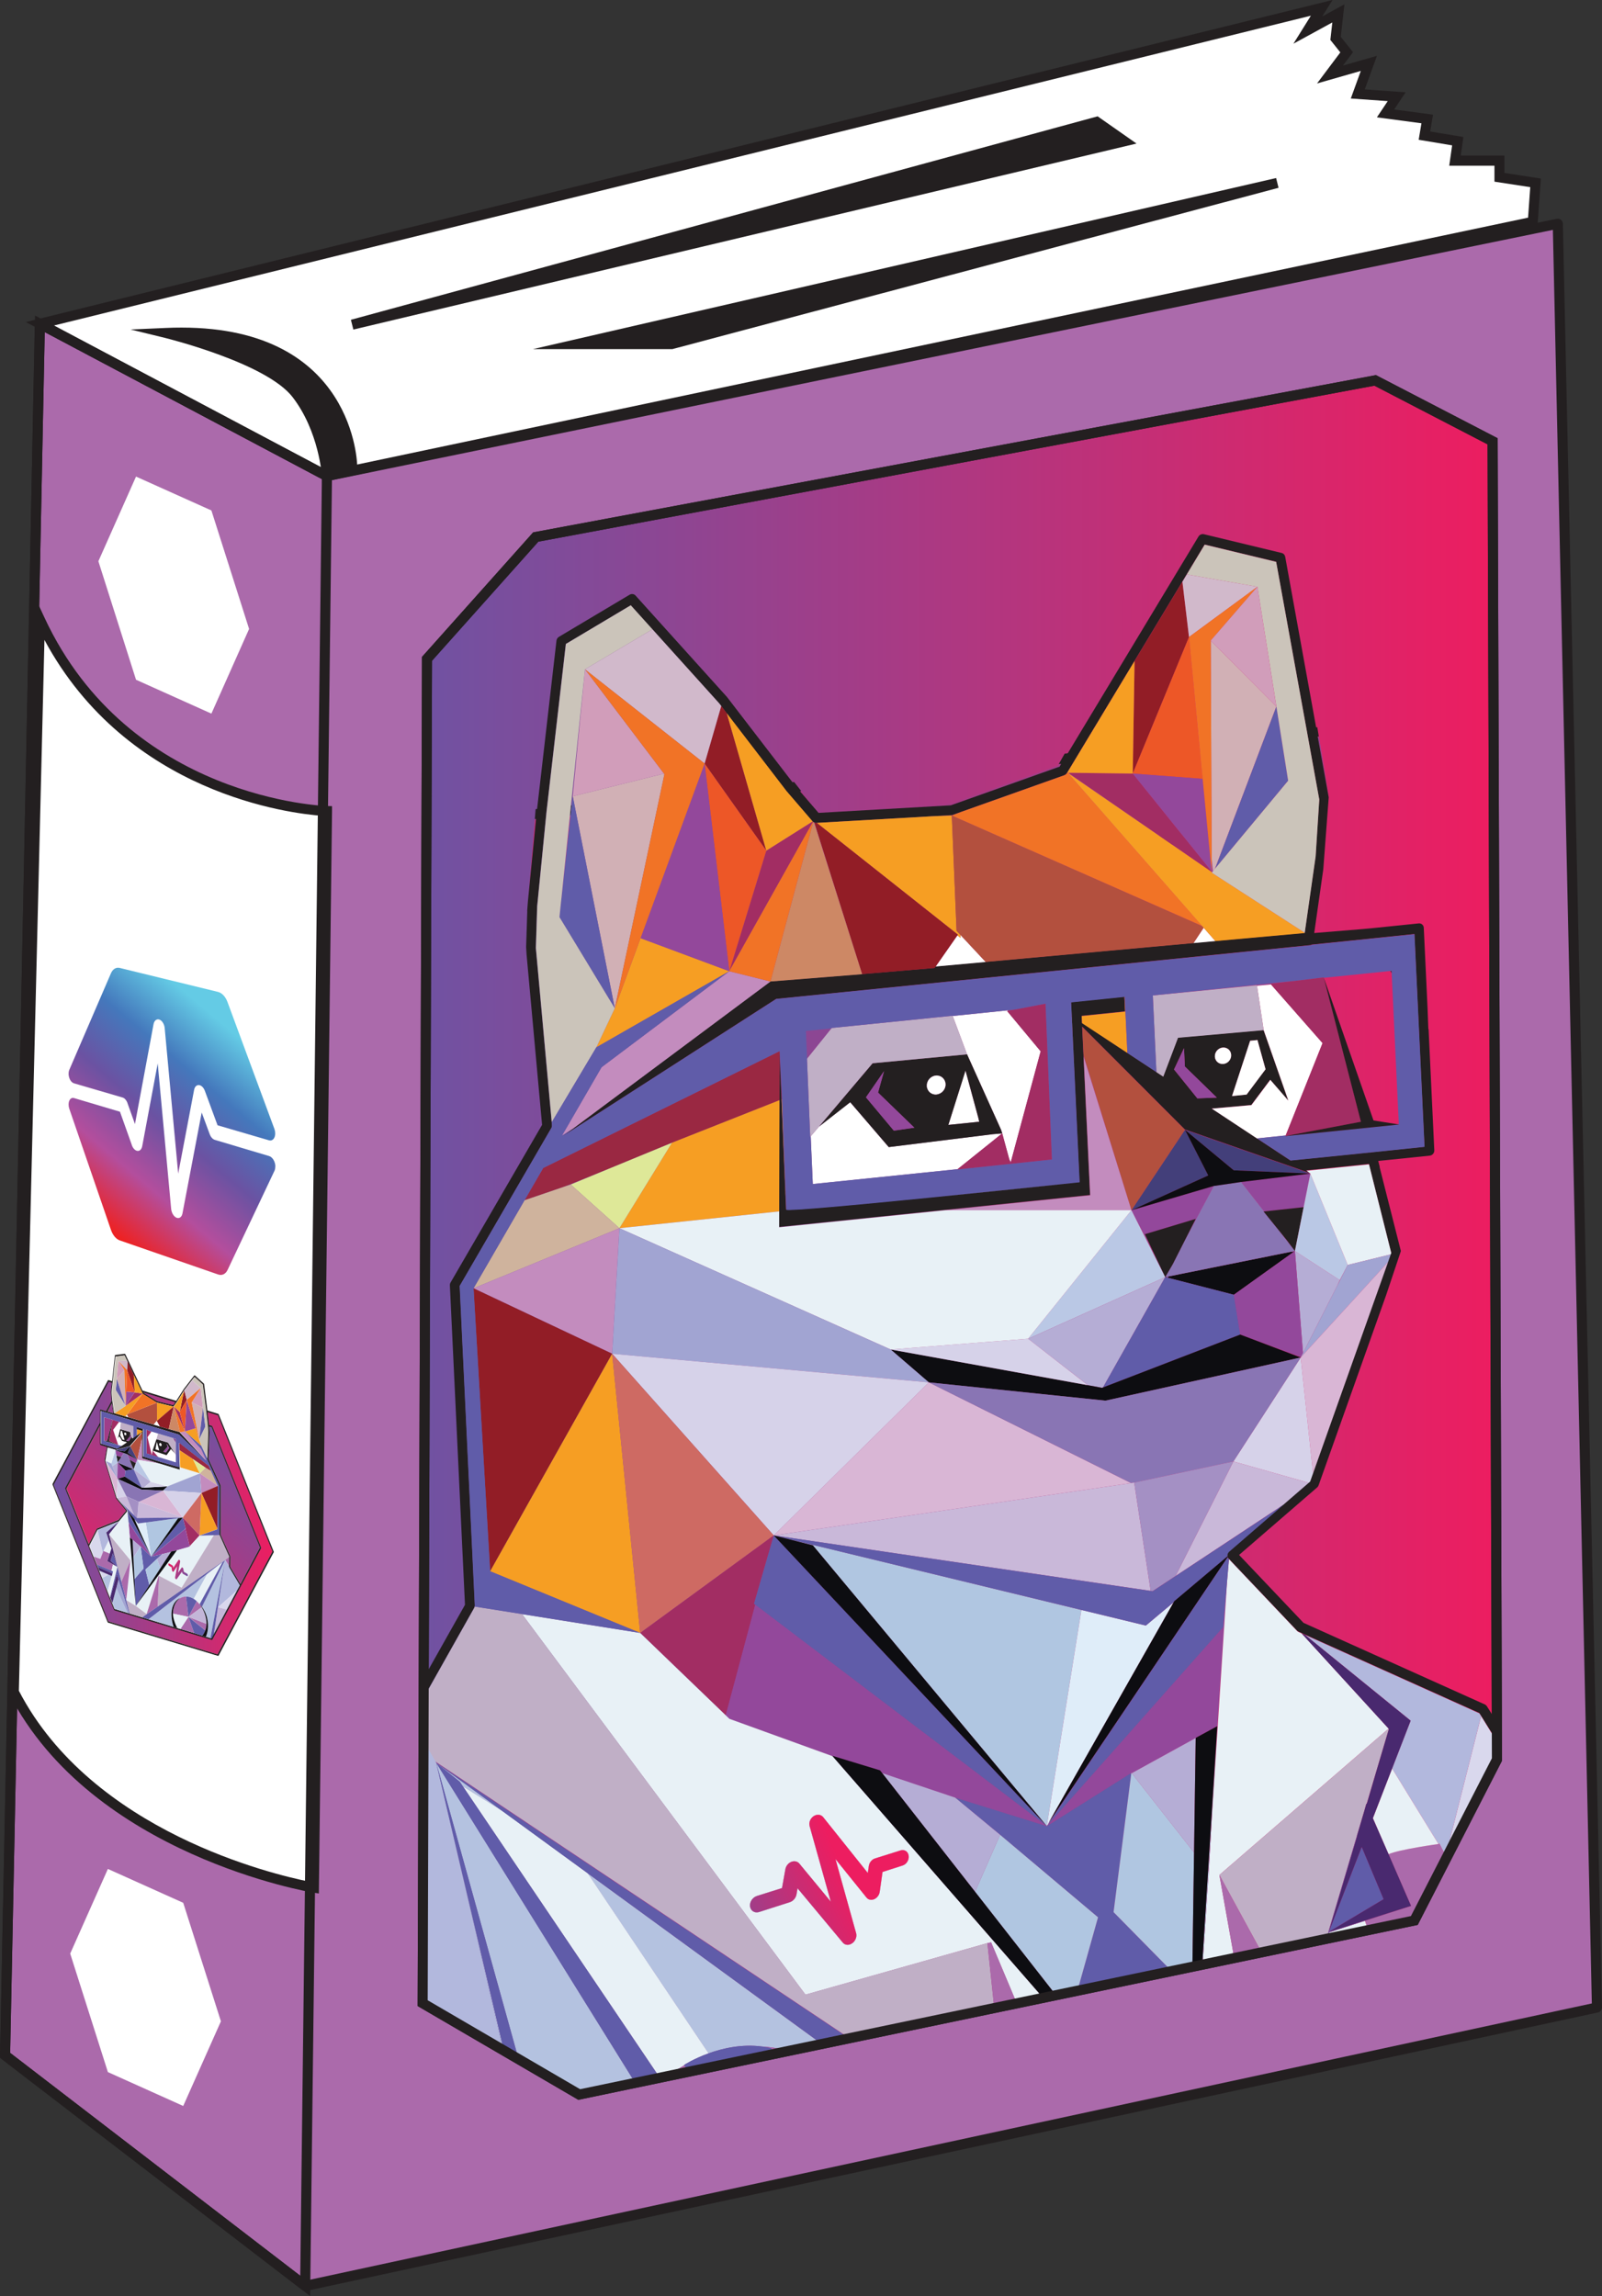 <?xml version="1.0" encoding="UTF-8"?>
<svg id="Layer_1" data-name="Layer 1" xmlns="http://www.w3.org/2000/svg" xmlns:xlink="http://www.w3.org/1999/xlink" viewBox="0 0 318.35 456.14">
  <rect x="0" y="0" width="318.35" height="456.14" fill="#333333" stroke="none"/>
  <defs>
    <style>
      .cls-1 {
        fill: url(#linear-gradient-75);
      }

      .cls-2 {
        fill: url(#linear-gradient-2);
      }

      .cls-3 {
        fill: url(#linear-gradient-51);
      }

      .cls-4 {
        fill: #d1b0b5;
      }

      .cls-5 {
        fill: #d6d2e9;
      }

      .cls-6 {
        fill: #fff;
      }

      .cls-7 {
        fill: url(#linear-gradient-17);
      }

      .cls-8 {
        fill: #605ca9;
      }

      .cls-9 {
        fill: url(#linear-gradient-87);
      }

      .cls-10 {
        fill: #b3503e;
      }

      .cls-11 {
        fill: #e8f1f6;
      }

      .cls-12 {
        fill: url(#linear-gradient-93);
      }

      .cls-13 {
        fill: url(#linear-gradient-92);
      }

      .cls-14 {
        fill: url(#linear-gradient-80);
      }

      .cls-15 {
        fill: #8975b4;
      }

      .cls-16 {
        fill: url(#linear-gradient-43);
      }

      .cls-17 {
        fill: #cbc4ba;
      }

      .cls-18 {
        fill: url(#linear-gradient-15);
      }

      .cls-19 {
        fill: url(#linear-gradient-58);
      }

      .cls-20 {
        fill: url(#linear-gradient-69);
      }

      .cls-21 {
        fill: url(#linear-gradient-81);
      }

      .cls-22 {
        fill: url(#linear-gradient-18);
      }

      .cls-23 {
        fill: url(#linear-gradient-56);
      }

      .cls-24 {
        fill: url(#linear-gradient-40);
      }

      .cls-25 {
        fill: url(#linear-gradient-52);
      }

      .cls-26 {
        fill: url(#linear-gradient-28);
      }

      .cls-27 {
        fill: #ed5727;
      }

      .cls-28 {
        fill: url(#linear-gradient-14);
      }

      .cls-29 {
        fill: #ce6a63;
      }

      .cls-30 {
        fill: url(#linear-gradient-36);
      }

      .cls-31 {
        fill: url(#linear-gradient-78);
      }

      .cls-32 {
        fill: url(#linear-gradient-20);
      }

      .cls-33 {
        fill: url(#linear-gradient-6);
      }

      .cls-34 {
        fill: url(#linear-gradient-53);
      }

      .cls-35 {
        fill: #d9b6d5;
      }

      .cls-36 {
        fill: url(#linear-gradient-91);
      }

      .cls-37 {
        fill: url(#linear-gradient-60);
      }

      .cls-38 {
        fill: #c0afc6;
      }

      .cls-39 {
        fill: url(#linear-gradient-84);
      }

      .cls-40 {
        fill: url(#linear-gradient-35);
      }

      .cls-41 {
        fill: url(#linear-gradient-48);
      }

      .cls-42 {
        fill: url(#linear-gradient-32);
      }

      .cls-43 {
        fill: #b0c6e1;
      }

      .cls-44 {
        fill: url(#linear-gradient-11);
      }

      .cls-45 {
        fill: url(#linear-gradient-50);
      }

      .cls-46 {
        fill: url(#linear-gradient-63);
      }

      .cls-47 {
        fill: url(#linear-gradient-67);
      }

      .cls-48 {
        fill: #dee898;
      }

      .cls-49 {
        fill: #49296f;
      }

      .cls-50 {
        fill: url(#linear-gradient-86);
      }

      .cls-51 {
        fill: url(#linear-gradient-39);
      }

      .cls-52 {
        fill: #433f7a;
      }

      .cls-53 {
        fill: url(#linear-gradient-10);
      }

      .cls-54 {
        fill: url(#linear-gradient-59);
      }

      .cls-55 {
        fill: #a1a4d2;
      }

      .cls-56 {
        fill: #ab6aab;
      }

      .cls-57 {
        fill: #d19dba;
      }

      .cls-58 {
        fill: #c3b6d8;
      }

      .cls-59 {
        fill: url(#linear-gradient-49);
      }

      .cls-60 {
        fill: #f17326;
      }

      .cls-61 {
        fill: url(#linear-gradient-37);
      }

      .cls-62 {
        fill: url(#linear-gradient-82);
      }

      .cls-63 {
        fill: url(#linear-gradient-16);
      }

      .cls-64 {
        fill: #c9b8d9;
      }

      .cls-65 {
        fill: url(#linear-gradient-31);
      }

      .cls-66 {
        fill: url(#linear-gradient-85);
      }

      .cls-67 {
        fill: url(#linear-gradient-61);
      }

      .cls-68 {
        fill: url(#linear-gradient-68);
      }

      .cls-69 {
        fill: url(#linear-gradient-62);
      }

      .cls-70 {
        fill: url(#linear-gradient-41);
      }

      .cls-71 {
        fill: #921d26;
      }

      .cls-72 {
        fill: #cd8865;
      }

      .cls-73 {
        fill: url(#linear-gradient-76);
      }

      .cls-74 {
        fill: #bac8e5;
      }

      .cls-75 {
        fill: url(#linear-gradient-21);
      }

      .cls-76 {
        fill: #c38cbe;
      }

      .cls-77 {
        fill: url(#linear-gradient-72);
      }

      .cls-78 {
        fill: url(#linear-gradient-25);
      }

      .cls-79 {
        fill: url(#linear-gradient-89);
      }

      .cls-80 {
        fill: url(#linear-gradient-5);
      }

      .cls-81 {
        fill: #dfedf9;
      }

      .cls-82 {
        fill: url(#linear-gradient-64);
      }

      .cls-83 {
        fill: url(#linear-gradient-83);
      }

      .cls-84 {
        fill: url(#linear-gradient-54);
      }

      .cls-85 {
        fill: url(#linear-gradient-45);
      }

      .cls-86 {
        fill: #cfb39d;
      }

      .cls-87 {
        fill: url(#linear-gradient-55);
      }

      .cls-88 {
        fill: url(#linear-gradient-34);
      }

      .cls-89 {
        fill: #0d0d11;
      }

      .cls-90 {
        fill: #f69e23;
      }

      .cls-91 {
        fill: url(#linear-gradient-65);
      }

      .cls-92 {
        fill: url(#linear-gradient-70);
      }

      .cls-93 {
        fill: #d1b9cb;
      }

      .cls-94 {
        fill: #93489b;
      }

      .cls-95, .cls-96 {
        fill: none;
      }

      .cls-97 {
        fill: #9a2842;
      }

      .cls-98 {
        fill: url(#linear-gradient-79);
      }

      .cls-99 {
        fill: url(#linear-gradient-88);
      }

      .cls-100 {
        fill: url(#linear-gradient-7);
      }

      .cls-101 {
        fill: url(#linear-gradient-66);
      }

      .cls-96 {
        clip-path: url(#clippath);
      }

      .cls-102 {
        fill: url(#linear-gradient-24);
      }

      .cls-103 {
        fill: url(#linear-gradient-73);
      }

      .cls-104 {
        fill: url(#linear-gradient-9);
      }

      .cls-105 {
        fill: url(#linear-gradient-22);
      }

      .cls-106 {
        fill: url(#linear-gradient-74);
      }

      .cls-107 {
        fill: url(#linear-gradient-42);
      }

      .cls-108 {
        fill: url(#linear-gradient-3);
      }

      .cls-109 {
        fill: #b4c2e0;
      }

      .cls-110 {
        fill: #b2b8dd;
      }

      .cls-111 {
        fill: url(#linear-gradient);
      }

      .cls-112 {
        fill: url(#linear-gradient-27);
      }

      .cls-113 {
        fill: url(#linear-gradient-33);
      }

      .cls-114 {
        fill: url(#linear-gradient-38);
      }

      .cls-115 {
        fill: url(#linear-gradient-29);
      }

      .cls-116 {
        fill: url(#linear-gradient-30);
      }

      .cls-117 {
        fill: #a490c4;
      }

      .cls-118 {
        fill: #a22d63;
      }

      .cls-119 {
        fill: url(#linear-gradient-23);
      }

      .cls-120 {
        fill: url(#linear-gradient-19);
      }

      .cls-121 {
        fill: #b5add5;
      }

      .cls-122 {
        fill: #231f20;
      }

      .cls-123 {
        fill: url(#linear-gradient-71);
      }

      .cls-124 {
        fill: url(#linear-gradient-4);
      }

      .cls-125 {
        fill: url(#linear-gradient-77);
      }

      .cls-126 {
        fill: #d9d8ed;
      }

      .cls-127 {
        fill: url(#linear-gradient-8);
      }

      .cls-128 {
        fill: url(#linear-gradient-90);
      }

      .cls-129 {
        fill: url(#linear-gradient-44);
      }

      .cls-130 {
        fill: url(#linear-gradient-57);
      }

      .cls-131 {
        fill: url(#linear-gradient-47);
      }

      .cls-132 {
        fill: url(#linear-gradient-46);
      }

      .cls-133 {
        fill: url(#linear-gradient-12);
      }

      .cls-134 {
        fill: url(#linear-gradient-13);
      }

      .cls-135 {
        fill: url(#linear-gradient-26);
      }
    </style>
    <linearGradient id="linear-gradient" x1="83.98" y1="245.83" x2="297.47" y2="245.83" gradientUnits="userSpaceOnUse">
      <stop offset="0" stop-color="#7052a2"/>
      <stop offset="1" stop-color="#ed1d60"/>
    </linearGradient>
    <linearGradient id="linear-gradient-2" x1="17.25" y1="304.72" x2="47.81" y2="251.79" gradientTransform="translate(-.07 9.83) rotate(16.9) scale(1.05 .96) skewX(15.55)" gradientUnits="userSpaceOnUse">
      <stop offset="0" stop-color="#ed1d60"/>
      <stop offset="1" stop-color="#7052a2"/>
    </linearGradient>
    <linearGradient id="linear-gradient-3" x1="9.51" y1="291.83" x2="31.47" y2="253.78" xlink:href="#linear-gradient-2"/>
    <linearGradient id="linear-gradient-4" x1="9.02" y1="295.54" x2="34" y2="252.27" xlink:href="#linear-gradient-2"/>
    <linearGradient id="linear-gradient-5" x1="6.75" y1="293.83" x2="31.92" y2="250.25" xlink:href="#linear-gradient-2"/>
    <linearGradient id="linear-gradient-6" x1="17.63" y1="304.44" x2="46.36" y2="254.66" xlink:href="#linear-gradient-2"/>
    <linearGradient id="linear-gradient-7" x1="32.51" y1="315.03" x2="59.58" y2="268.14" xlink:href="#linear-gradient-2"/>
    <linearGradient id="linear-gradient-8" x1="15.02" y1="305.79" x2="42.93" y2="257.45" xlink:href="#linear-gradient-2"/>
    <linearGradient id="linear-gradient-9" x1="17.28" y1="303.23" x2="44.14" y2="256.72" xlink:href="#linear-gradient-2"/>
    <linearGradient id="linear-gradient-10" x1="6.04" y1="294.72" x2="31.97" y2="249.8" gradientTransform="translate(234.02 107.32) rotate(72.87) scale(1.05 .96) skewX(15.55)" xlink:href="#linear-gradient-2"/>
    <linearGradient id="linear-gradient-11" x1="8.97" y1="291.39" x2="30.84" y2="253.51" xlink:href="#linear-gradient-2"/>
    <linearGradient id="linear-gradient-12" x1="5.46" y1="295.74" x2="32.19" y2="249.43" gradientTransform="translate(235.04 108.72) rotate(73.14) scale(1.05 .96) skewX(15.55)" xlink:href="#linear-gradient-2"/>
    <linearGradient id="linear-gradient-13" x1="25.41" y1="308.41" x2="50.54" y2="264.89" xlink:href="#linear-gradient-2"/>
    <linearGradient id="linear-gradient-14" x1="10.12" y1="290.92" x2="31.97" y2="253.06" xlink:href="#linear-gradient-2"/>
    <linearGradient id="linear-gradient-15" x1="5.37" y1="294.91" x2="31.74" y2="249.24" xlink:href="#linear-gradient-2"/>
    <linearGradient id="linear-gradient-16" x1="16.03" y1="303.62" x2="43.95" y2="255.25" xlink:href="#linear-gradient-2"/>
    <linearGradient id="linear-gradient-17" x1="23.63" y1="312.18" x2="52.1" y2="262.87" xlink:href="#linear-gradient-2"/>
    <linearGradient id="linear-gradient-18" x1="10.56" y1="299.38" x2="37.37" y2="252.95" xlink:href="#linear-gradient-2"/>
    <linearGradient id="linear-gradient-19" x1="12.64" y1="300.49" x2="39.18" y2="254.53" xlink:href="#linear-gradient-2"/>
    <linearGradient id="linear-gradient-20" x1="27.81" y1="291.19" x2="43.82" y2="263.45" xlink:href="#linear-gradient-2"/>
    <linearGradient id="linear-gradient-21" x1="8.97" y1="289.67" x2="30.91" y2="251.66" gradientTransform="translate(143.6 36.07) rotate(48.21) scale(1.05 .96) skewX(15.55)" xlink:href="#linear-gradient-2"/>
    <linearGradient id="linear-gradient-22" x1="14" y1="293.2" x2="35.88" y2="255.3" xlink:href="#linear-gradient-2"/>
    <linearGradient id="linear-gradient-23" x1="9.24" y1="298.03" x2="36.42" y2="250.95" xlink:href="#linear-gradient-2"/>
    <linearGradient id="linear-gradient-24" x1="4.66" y1="293.93" x2="30.77" y2="248.71" xlink:href="#linear-gradient-2"/>
    <linearGradient id="linear-gradient-25" x1="11.69" y1="299.42" x2="38.06" y2="253.75" xlink:href="#linear-gradient-2"/>
    <linearGradient id="linear-gradient-26" x1="25.96" y1="320.33" x2="59.88" y2="261.57" xlink:href="#linear-gradient-2"/>
    <linearGradient id="linear-gradient-27" x1="7.01" y1="301.03" x2="37.51" y2="248.19" xlink:href="#linear-gradient-2"/>
    <linearGradient id="linear-gradient-28" x1="12.09" y1="297.28" x2="36.54" y2="254.93" xlink:href="#linear-gradient-2"/>
    <linearGradient id="linear-gradient-29" x1="13.24" y1="303.05" x2="40.75" y2="255.39" xlink:href="#linear-gradient-2"/>
    <linearGradient id="linear-gradient-30" x1="17.34" y1="299.79" x2="41.07" y2="258.69" xlink:href="#linear-gradient-2"/>
    <linearGradient id="linear-gradient-31" x1="18.18" y1="279.64" x2="27.81" y2="262.95" xlink:href="#linear-gradient-2"/>
    <linearGradient id="linear-gradient-32" x1="28.44" y1="310.16" x2="53.58" y2="266.61" xlink:href="#linear-gradient-2"/>
    <linearGradient id="linear-gradient-33" x1="16.65" y1="282.28" x2="29.34" y2="260.31" xlink:href="#linear-gradient-2"/>
    <linearGradient id="linear-gradient-34" x1="10.61" y1="269.98" x2="54.35" y2="269.98" gradientTransform="translate(-.07 9.83) rotate(16.9) scale(1.05 .96) skewX(15.55)" xlink:href="#linear-gradient"/>
    <linearGradient id="linear-gradient-35" x1="6.06" y1="294.64" x2="31.94" y2="249.81" xlink:href="#linear-gradient-2"/>
    <linearGradient id="linear-gradient-36" x1="10.61" y1="259.61" x2="54.34" y2="259.61" gradientTransform="translate(-.07 9.83) rotate(16.9) scale(1.05 .96) skewX(15.55)" xlink:href="#linear-gradient"/>
    <linearGradient id="linear-gradient-37" x1="13.99" y1="305.54" x2="42.06" y2="256.92" xlink:href="#linear-gradient-2"/>
    <linearGradient id="linear-gradient-38" x1="10.68" y1="259.37" x2="54.32" y2="259.37" gradientTransform="translate(-.07 9.83) rotate(16.9) scale(1.05 .96) skewX(15.55)" xlink:href="#linear-gradient"/>
    <linearGradient id="linear-gradient-39" x1="12.71" y1="291.05" x2="34.64" y2="253.08" xlink:href="#linear-gradient-2"/>
    <linearGradient id="linear-gradient-40" x1="10.61" y1="258.56" x2="54.35" y2="258.56" gradientTransform="translate(-.07 9.83) rotate(16.9) scale(1.05 .96) skewX(15.55)" xlink:href="#linear-gradient"/>
    <linearGradient id="linear-gradient-41" x1="7.29" y1="294.17" x2="32.47" y2="250.56" xlink:href="#linear-gradient-2"/>
    <linearGradient id="linear-gradient-42" x1="10.61" y1="259.51" x2="54.35" y2="259.51" gradientTransform="translate(-.07 9.83) rotate(16.9) scale(1.05 .96) skewX(15.55)" xlink:href="#linear-gradient"/>
    <linearGradient id="linear-gradient-43" x1="13.23" y1="290.71" x2="34.71" y2="253.51" xlink:href="#linear-gradient-2"/>
    <linearGradient id="linear-gradient-44" x1="10.6" y1="259.29" x2="54.36" y2="259.29" gradientTransform="translate(-.07 9.83) rotate(16.9) scale(1.05 .96) skewX(15.55)" xlink:href="#linear-gradient"/>
    <linearGradient id="linear-gradient-45" x1="19.37" y1="304.6" x2="45.49" y2="259.37" xlink:href="#linear-gradient-2"/>
    <linearGradient id="linear-gradient-46" x1="10.61" y1="281.89" x2="54.35" y2="281.89" gradientTransform="translate(-.07 9.83) rotate(16.9) scale(1.05 .96) skewX(15.55)" xlink:href="#linear-gradient"/>
    <linearGradient id="linear-gradient-47" x1="-43.47" y1="321.03" x2="-39.39" y2="321.03" gradientTransform="translate(196.11 66.35) rotate(25.73) scale(1.1 .91) skewX(1.21)" xlink:href="#linear-gradient-2"/>
    <linearGradient id="linear-gradient-48" x1="47.31" y1="484.63" x2="20.8" y2="527.55" gradientTransform="translate(0 -291.38) rotate(12.43) scale(1.02 .98) skewX(11.87)" gradientUnits="userSpaceOnUse">
      <stop offset="0" stop-color="#64cbe5"/>
      <stop offset=".25" stop-color="#4478bc"/>
      <stop offset=".5" stop-color="#6b52a2"/>
      <stop offset=".75" stop-color="#b34e9d"/>
      <stop offset="1" stop-color="#ed2224"/>
    </linearGradient>
    <clipPath id="clippath">
      <polygon class="cls-95" points="83.98 397.95 84.85 130.88 106.45 106.68 273.27 75.56 296.6 87.66 297.47 349.55 281.04 381.53 115.1 416.1 83.98 397.95"/>
    </clipPath>
    <linearGradient id="linear-gradient-49" x1="3177.85" y1="325.35" x2="3373.32" y2="-13.22" gradientTransform="translate(3193.29 -155.17) rotate(174.14) scale(.92 -.92) skewX(3.15)" xlink:href="#linear-gradient-2"/>
    <linearGradient id="linear-gradient-50" x1="3095.56" y1="278.21" x2="3291.38" y2="-60.96" gradientTransform="translate(3193.29 -155.17) rotate(174.14) scale(.92 -.92) skewX(3.15)" xlink:href="#linear-gradient-2"/>
    <linearGradient id="linear-gradient-51" x1="3106.52" y1="284.18" x2="3302.05" y2="-54.5" gradientTransform="translate(3193.29 -155.17) rotate(174.14) scale(.92 -.92) skewX(3.15)" xlink:href="#linear-gradient-2"/>
    <linearGradient id="linear-gradient-52" x1="3092.61" y1="276.09" x2="3288.11" y2="-62.54" gradientTransform="translate(3193.29 -155.17) rotate(174.14) scale(.92 -.92) skewX(3.15)" xlink:href="#linear-gradient-2"/>
    <linearGradient id="linear-gradient-53" x1="3180.21" y1="326.82" x2="3375.93" y2="-12.18" gradientTransform="translate(3193.29 -155.17) rotate(174.14) scale(.92 -.92) skewX(3.15)" xlink:href="#linear-gradient-2"/>
    <linearGradient id="linear-gradient-54" x1="3319.79" y1="407.17" x2="3515.18" y2="68.75" gradientTransform="translate(3193.29 -155.17) rotate(174.14) scale(.92 -.92) skewX(3.15)" xlink:href="#linear-gradient-2"/>
    <linearGradient id="linear-gradient-55" x1="3194.71" y1="334.89" x2="3390.15" y2="-3.63" gradientTransform="translate(3193.29 -155.17) rotate(174.14) scale(.92 -.92) skewX(3.15)" xlink:href="#linear-gradient-2"/>
    <linearGradient id="linear-gradient-56" x1="3173.4" y1="322.9" x2="3369.15" y2="-16.15" gradientTransform="translate(3193.29 -155.17) rotate(174.14) scale(.92 -.92) skewX(3.15)" xlink:href="#linear-gradient-2"/>
    <linearGradient id="linear-gradient-57" x1="3091.25" y1="275.29" x2="3286.74" y2="-63.32" gradientTransform="translate(3193.29 -155.17) rotate(174.14) scale(.92 -.92) skewX(3.15)" xlink:href="#linear-gradient-2"/>
    <linearGradient id="linear-gradient-58" x1="3090.39" y1="274.92" x2="3285.97" y2="-63.83" gradientTransform="translate(3193.29 -155.17) rotate(174.14) scale(.92 -.92) skewX(3.15)" xlink:href="#linear-gradient-2"/>
    <linearGradient id="linear-gradient-59" x1="3090.63" y1="275.61" x2="3286.53" y2="-63.69" gradientTransform="translate(3193.29 -155.17) rotate(174.14) scale(.92 -.92) skewX(3.15)" xlink:href="#linear-gradient-2"/>
    <linearGradient id="linear-gradient-60" x1="3241.68" y1="362.23" x2="3437.24" y2="23.51" gradientTransform="translate(3193.29 -155.17) rotate(174.14) scale(.92 -.92) skewX(3.15)" xlink:href="#linear-gradient-2"/>
    <linearGradient id="linear-gradient-61" x1="3100.6" y1="280.79" x2="3296.16" y2="-57.92" gradientTransform="translate(3193.29 -155.17) rotate(174.14) scale(.92 -.92) skewX(3.15)" xlink:href="#linear-gradient-2"/>
    <linearGradient id="linear-gradient-62" x1="3172.45" y1="322.25" x2="3367.98" y2="-16.42" gradientTransform="translate(3193.29 -155.17) rotate(174.14) scale(.92 -.92) skewX(3.15)" xlink:href="#linear-gradient-2"/>
    <linearGradient id="linear-gradient-63" x1="3201.43" y1="338.86" x2="3396.91" y2=".27" gradientTransform="translate(3193.29 -155.17) rotate(174.14) scale(.92 -.92) skewX(3.15)" xlink:href="#linear-gradient-2"/>
    <linearGradient id="linear-gradient-64" x1="3133.18" y1="299.61" x2="3328.74" y2="-39.11" gradientTransform="translate(3193.29 -155.17) rotate(174.14) scale(.92 -.92) skewX(3.15)" xlink:href="#linear-gradient-2"/>
    <linearGradient id="linear-gradient-65" x1="3150.9" y1="310.01" x2="3346.58" y2="-28.9" gradientTransform="translate(3193.29 -155.17) rotate(174.14) scale(.92 -.92) skewX(3.15)" xlink:href="#linear-gradient-2"/>
    <linearGradient id="linear-gradient-66" x1="3217.29" y1="348.29" x2="3412.92" y2="9.46" gradientTransform="translate(3193.29 -155.17) rotate(174.14) scale(.92 -.92) skewX(3.15)" xlink:href="#linear-gradient-2"/>
    <linearGradient id="linear-gradient-67" x1="3087.39" y1="281.28" x2="3287.75" y2="-65.75" gradientTransform="translate(3193.29 -155.17) rotate(174.14) scale(.92 -.92) skewX(3.15)" xlink:href="#linear-gradient-2"/>
    <linearGradient id="linear-gradient-68" x1="3135.71" y1="300.62" x2="3331.01" y2="-37.64" gradientTransform="translate(3193.29 -155.17) rotate(174.14) scale(.92 -.92) skewX(3.15)" xlink:href="#linear-gradient-2"/>
    <linearGradient id="linear-gradient-69" x1="3138.13" y1="302.44" x2="3333.68" y2="-36.25" gradientTransform="translate(3193.29 -155.17) rotate(174.14) scale(.92 -.92) skewX(3.15)" xlink:href="#linear-gradient-2"/>
    <linearGradient id="linear-gradient-70" x1="3303.61" y1="397.97" x2="3499.15" y2="59.29" gradientTransform="translate(3193.29 -155.17) rotate(174.14) scale(.92 -.92) skewX(3.15)" xlink:href="#linear-gradient-2"/>
    <linearGradient id="linear-gradient-71" x1="3111.64" y1="287.22" x2="3307.24" y2="-51.57" gradientTransform="translate(3193.29 -155.17) rotate(174.14) scale(.92 -.92) skewX(3.15)" xlink:href="#linear-gradient-2"/>
    <linearGradient id="linear-gradient-72" x1="3129.75" y1="297.63" x2="3325.31" y2="-41.1" gradientTransform="translate(3193.29 -155.17) rotate(174.14) scale(.92 -.92) skewX(3.15)" xlink:href="#linear-gradient-2"/>
    <linearGradient id="linear-gradient-73" x1="3168.28" y1="319.69" x2="3363.74" y2="-18.85" gradientTransform="translate(3193.29 -155.17) rotate(174.14) scale(.92 -.92) skewX(3.15)" xlink:href="#linear-gradient-2"/>
    <linearGradient id="linear-gradient-74" x1="3163.86" y1="317.3" x2="3359.41" y2="-21.4" gradientTransform="translate(3193.29 -155.17) rotate(174.14) scale(.92 -.92) skewX(3.15)" xlink:href="#linear-gradient-2"/>
    <linearGradient id="linear-gradient-75" x1="3276.29" y1="382.21" x2="3471.84" y2="43.52" gradientTransform="translate(3193.29 -155.17) rotate(174.14) scale(.92 -.92) skewX(3.15)" xlink:href="#linear-gradient-2"/>
    <linearGradient id="linear-gradient-76" x1="3174.59" y1="165.81" x2="3257.08" y2="22.94" gradientTransform="translate(3193.29 -155.17) rotate(174.14) scale(.92 -.92) skewX(3.15)" xlink:href="#linear-gradient-2"/>
    <linearGradient id="linear-gradient-77" x1="3092.43" y1="276" x2="3287.94" y2="-62.64" gradientTransform="translate(3193.29 -155.17) rotate(174.14) scale(.92 -.92) skewX(3.15)" xlink:href="#linear-gradient-2"/>
    <linearGradient id="linear-gradient-78" x1="3105.1" y1="11.39" x2="3496.2" y2="11.39" gradientTransform="translate(3193.29 -155.17) rotate(174.14) scale(.92 -.92) skewX(3.15)" xlink:href="#linear-gradient"/>
    <linearGradient id="linear-gradient-79" x1="3188.09" y1="331.2" x2="3383.6" y2="-7.43" gradientTransform="translate(3193.29 -155.17) rotate(174.14) scale(.92 -.92) skewX(3.15)" xlink:href="#linear-gradient-2"/>
    <linearGradient id="linear-gradient-80" x1="3105.37" y1="9.67" x2="3496.19" y2="9.67" gradientTransform="translate(3193.29 -155.17) rotate(174.14) scale(.92 -.92) skewX(3.15)" xlink:href="#linear-gradient"/>
    <linearGradient id="linear-gradient-81" x1="3145.49" y1="306.47" x2="3340.93" y2="-32.04" gradientTransform="translate(3193.29 -155.17) rotate(174.14) scale(.92 -.92) skewX(3.15)" xlink:href="#linear-gradient-2"/>
    <linearGradient id="linear-gradient-82" x1="3105.1" y1="3.33" x2="3496.28" y2="3.33" gradientTransform="translate(3193.29 -155.17) rotate(174.14) scale(.92 -.92) skewX(3.15)" xlink:href="#linear-gradient"/>
    <linearGradient id="linear-gradient-83" x1="3124.04" y1="294.33" x2="3319.6" y2="-44.38" gradientTransform="translate(3193.29 -155.17) rotate(174.14) scale(.92 -.92) skewX(3.15)" xlink:href="#linear-gradient-2"/>
    <linearGradient id="linear-gradient-84" x1="3105.04" y1="3.92" x2="3496.33" y2="3.92" gradientTransform="translate(3193.29 -155.17) rotate(174.14) scale(.92 -.92) skewX(3.15)" xlink:href="#linear-gradient"/>
    <linearGradient id="linear-gradient-85" x1="3098.99" y1="279.84" x2="3294.53" y2="-58.85" gradientTransform="translate(3193.29 -155.17) rotate(174.14) scale(.92 -.92) skewX(3.15)" xlink:href="#linear-gradient-2"/>
    <linearGradient id="linear-gradient-86" x1="3105.02" y1="10.68" x2="3496.35" y2="10.68" gradientTransform="translate(3193.29 -155.17) rotate(174.14) scale(.92 -.92) skewX(3.15)" xlink:href="#linear-gradient"/>
    <linearGradient id="linear-gradient-87" x1="3125.54" y1="295.36" x2="3321.18" y2="-43.5" gradientTransform="translate(3193.29 -155.17) rotate(174.14) scale(.92 -.92) skewX(3.15)" xlink:href="#linear-gradient-2"/>
    <linearGradient id="linear-gradient-88" x1="3105.03" y1="9.08" x2="3496.34" y2="9.08" gradientTransform="translate(3193.29 -155.17) rotate(174.14) scale(.92 -.92) skewX(3.15)" xlink:href="#linear-gradient"/>
    <linearGradient id="linear-gradient-89" x1="3063.25" y1="259.18" x2="3258.78" y2="-79.48" gradientTransform="translate(3193.29 -155.17) rotate(174.14) scale(.92 -.92) skewX(3.15)" xlink:href="#linear-gradient-2"/>
    <linearGradient id="linear-gradient-90" x1="3105.11" y1="7.23" x2="3496.1" y2="7.23" gradientTransform="translate(3193.29 -155.17) rotate(174.14) scale(.92 -.92) skewX(3.15)" xlink:href="#linear-gradient"/>
    <linearGradient id="linear-gradient-91" x1="3193.62" y1="334.44" x2="3389.15" y2="-4.23" gradientTransform="translate(3193.29 -155.17) rotate(174.14) scale(.92 -.92) skewX(3.15)" xlink:href="#linear-gradient-2"/>
    <linearGradient id="linear-gradient-92" x1="3105.08" y1="9.67" x2="3496.32" y2="9.67" gradientTransform="translate(3193.29 -155.17) rotate(174.14) scale(.92 -.92) skewX(3.15)" xlink:href="#linear-gradient"/>
    <linearGradient id="linear-gradient-93" x1="3013.43" y1="-318.04" x2="3049.11" y2="-318.04" gradientTransform="translate(3014.4 -138.68) rotate(164.13) scale(.94 -.9) skewX(-8.51)" xlink:href="#linear-gradient-2"/>
  </defs>
  <g>
    <polygon class="cls-56" points="309.57 44.45 64.97 94.58 7.92 64.33 1.01 408.32 60.65 454.13 317.35 398.81 309.57 44.45"/>
    <path class="cls-122" d="m60.65,455.13c-.22,0-.43-.07-.61-.21L.4,409.11c-.25-.19-.4-.5-.39-.81L6.92,64.31c0-.35.19-.67.49-.84.3-.18.67-.18.98-.02l56.73,30.08,244.24-50.06c.3-.06.59.01.83.2.23.19.37.46.38.76l7.78,354.37c0,.48-.32.9-.79,1l-256.7,55.32c-.07.01-.14.02-.21.02ZM2.02,407.83l58.87,45.22,255.44-55.04-7.74-352.34-243.42,49.89c-.23.05-.46.01-.67-.1l-55.61-29.49L2.02,407.83Z"/>
  </g>
  <g>
    <path class="cls-6" d="m7.92,123.1c17.29,37.16,57.04,38.03,57.04,38.03l-2.59,213.87s-43.21-6.91-59.64-38.89L7.92,123.1Z"/>
    <path class="cls-122" d="m63.36,376.17l-1.14-.18c-.44-.07-43.91-7.37-60.37-39.42l-.12-.23v-.25S7.03,118.8,7.03,118.8l1.8,3.88c16.83,36.18,55.77,37.44,56.16,37.45l.99.02v.99s-2.62,215.03-2.62,215.03ZM3.74,335.88c14.59,28.09,50.75,36.54,57.65,37.92l2.57-211.73c-6.08-.44-38.61-4.24-55.13-34.94l-5.08,208.74Z"/>
  </g>
  <g>
    <polygon class="cls-6" points="304.6 44.07 305.15 36.34 297.97 35.23 297.97 31.92 289.14 31.92 289.69 28.06 283.07 26.95 283.62 23.64 275.34 22.54 277.55 19.22 269.82 18.67 272.03 12.6 264.3 14.81 267.61 10.39 265.4 7.63 265.96 2.66 259.88 5.98 262.64 1.56 7.92 64.33 64.97 94.58 304.6 44.07"/>
    <path class="cls-122" d="m64.82,95.63L5.14,63.98,264.8,0l-2.05,3.27,4.41-2.41-.72,6.46,2.43,3.04-1.99,2.66,6.75-1.93-2.43,6.67,8.12.58-2.27,3.41,7.72,1.03-.56,3.34,6.6,1.1-.53,3.69h8.68v3.45l7.24,1.11-.67,9.4-240.72,50.74Zm-54.11-30.96l54.41,28.85,238.54-50.28.43-6.06-7.11-1.09v-3.17h-8.99l.58-4.04-6.65-1.11.55-3.28-8.85-1.18,2.15-3.22-7.34-.52,1.99-5.48-8.7,2.49,4.63-6.17-1.98-2.48.39-3.47-7.73,4.22,3.47-5.56L10.71,64.67Z"/>
  </g>
  <g>
    <polygon class="cls-111" points="83.98 397.95 84.85 130.88 106.45 106.68 273.27 75.56 296.6 87.66 297.47 349.55 281.04 381.53 115.1 416.1 83.98 397.95"/>
    <path class="cls-122" d="m114.93,417.16l-.33-.19-31.61-18.44.87-268.03,22.09-24.74,167.48-31.24,24.18,12.54.87,262.73-16.75,32.62-.47.1-166.32,34.65Zm-29.94-19.78l30.29,17.67,165.1-34.4,16.09-31.34-.86-261.03-22.49-11.66-166.14,30.99-21.13,23.66-.86,266.11Z"/>
  </g>
  <g>
    <polygon class="cls-95" points="40.38 279.96 40.4 279.97 39.9 275.73 40.34 279.68 40.38 279.96"/>
    <polygon class="cls-95" points="23.53 270.35 23.21 273.97 23.21 273.94 23.53 270.35"/>
    <path class="cls-2" d="m22.45,312.29s0-.03-.01-.04h0s.01.04.01.04Z"/>
    <path class="cls-108" d="m21.45,287.23h0s.24.06.24.06l-.29-.09s.04.01.05.03Z"/>
    <polygon class="cls-124" points="22.95 288.1 23.02 288.05 23.01 288.04 22.94 288.1 22.95 288.1"/>
    <rect class="cls-80" x="24.86" y="278.95" width="1.13" height="0"/>
    <polygon class="cls-33" points="23.35 311.31 23.35 311.3 23.37 311.38 23.37 311.37 23.35 311.31"/>
    <path class="cls-100" d="m43.33,319.31l.06-.41c-.03.17-.05.34-.08.51l.02-.1Z"/>
    <polygon class="cls-127" points="40.8 283.44 40.77 283.14 40.77 283.14 40.8 283.44"/>
    <path class="cls-104" d="m22.46,310.79h0s-.01.08-.02.14l.03-.14Z"/>
    <rect class="cls-53" x="24.76" y="278.88" width=".93" height="0" transform="translate(-220 143.68) rotate(-55.96)"/>
    <polygon class="cls-44" points="20.13 286.81 21.4 287.2 20.13 286.81 20.13 286.81"/>
    <rect class="cls-133" x="24.95" y="279.28" width=".02" height="0" transform="translate(-221.08 144.81) rotate(-56.23)"/>
    <polygon class="cls-134" points="29.49 320.44 28.28 321.28 28.28 321.29 29.62 320.36 29.49 320.44"/>
    <polygon class="cls-28" points="23.66 282.48 24 282.58 24 282.57 26.53 283.32 23.02 282.25 23.67 282.47 23.66 282.48"/>
    <polygon class="cls-18" points="22.37 282.06 20.75 281.57 20.72 281.62 20.72 286.21 20.78 286.23 21.33 286.22 22.37 282.06"/>
    <polygon class="cls-63" points="25.42 301.13 25.41 300.98 26 307.82 25.81 305.45 25.42 301.13"/>
    <path class="cls-7" d="m42.04,283.53l-.47-.14.07,1.15v.02l-.19,5.32,2.4,5.22s.02.06.02.09v9.73l1.9,4.25s.02.06.02.09l-.02,2.01,2.01,3.41,3.87-7.27-9.61-23.89Z"/>
    <polygon class="cls-22" points="28.27 285.5 28.27 285.46 27.29 290 28.27 285.5"/>
    <polygon class="cls-120" points="30.17 289.08 30.19 288.95 30.16 289.03 30.17 289.08"/>
    <polygon class="cls-32" points="41 291.69 39.9 290.94 40.84 291.59 41 291.69"/>
    <rect class="cls-75" x="24.95" y="279.29" width=".01" height="0" transform="translate(-141.5 53.64) rotate(-31.31)"/>
    <polygon class="cls-105" points="30.06 284.39 29.89 284.34 30.05 284.41 30.06 284.39"/>
    <path class="cls-119" d="m19.89,286.89v-3.71l-6.68,12.55,4.45,11.06,1.6-3.1s.03-.04.05-.04l4.29-1.73,1.48-1.81-1.96-2.4s-.03-.05-.04-.07l-2.25-7.44s-.01-.06,0-.09l.45-2.67-1.25-.38c-.07-.02-.12-.1-.12-.18Z"/>
    <polygon class="cls-102" points="21.37 280.41 22.55 280.74 22.26 278.75 21.37 280.41"/>
    <polygon class="cls-78" points="26.55 291.9 27.29 290 26.85 291.08 26.55 291.9"/>
    <polygon class="cls-135" points="45.54 311.2 45.54 311.11 44.75 309.89 45.54 311.2"/>
    <polygon class="cls-112" points="22.12 290.76 22.4 291.44 22.33 291.26 22.12 290.76"/>
    <polygon class="cls-26" points="23.36 293.78 23.37 293.79 24.8 293.35 23.36 293.78"/>
    <polygon class="cls-115" points="34.97 285.88 34.35 285.7 34.97 286.72 34.97 285.88"/>
    <polygon class="cls-116" points="33.28 295.29 28.55 295.55 29.94 294.38 28.54 295.55 33.28 295.29"/>
    <polygon class="cls-65" points="22.92 288.12 22.92 288.11 22.92 288.11 22.92 288.12"/>
    <polygon class="cls-42" points="31.34 319.17 44.75 309.89 45.56 309.31 45.56 309.31 31.34 319.16 31.34 319.17"/>
    <polygon class="cls-113" points="22.92 288.11 22.92 288.12 22.93 288.12 22.92 288.11"/>
    <polygon class="cls-88" points="21.6 274.5 10.67 294.96 10.67 294.97 21.6 274.5"/>
    <polygon class="cls-40" points="25.65 278.25 26.76 276.61 25.65 278.25 25.65 278.25"/>
    <polygon class="cls-30" points="25.65 278.25 26.76 276.61 25.65 278.25 25.65 278.25"/>
    <polygon class="cls-61" points="40.73 282.83 40.73 282.84 40.43 280.28 40.42 280.27 40.73 282.83"/>
    <polygon class="cls-114" points="40.73 282.83 40.73 282.84 40.43 280.28 40.42 280.27 40.73 282.83"/>
    <polygon class="cls-51" points="34.41 279.14 34.84 278.56 28.48 276.61 28.52 276.7 31.2 278.35 34.41 279.14"/>
    <polygon class="cls-24" points="34.41 279.14 34.84 278.56 28.48 276.61 28.52 276.7 31.2 278.35 34.41 279.14"/>
    <polygon class="cls-70" points="26.18 278.41 28.28 276.9 28.3 276.87 26.17 278.41 26.18 278.41"/>
    <polygon class="cls-107" points="26.18 278.41 28.28 276.9 28.3 276.87 26.17 278.41 26.18 278.41"/>
    <path class="cls-16" d="m31.68,278.77l-.48-.12s-.02,0-.03-.01l-.21-.13.24.15.49.11Z"/>
    <path class="cls-129" d="m31.68,278.77l-.48-.12s-.02,0-.03-.01l-.21-.13.24.15.49.11Z"/>
    <path class="cls-85" d="m54.14,308.22l-10.84-27.06-2.05-.63.29,2.55.56.17s.08.05.1.11l9.68,24.06c.02.05.02.11,0,.15l-9.68,18.18s-.06.06-.1.04l-19.36-5.88s-.08-.05-.1-.11l-9.68-24.06c-.02-.05-.02-.11,0-.15l6.92-13v-2.48c0-.08.05-.13.12-.11l1.08.33,1.1-2.06-.15-1.72s0-.02,0-.04l.2-1.82-.63-.19-10.94,20.47,10.87,27.12,21.71,6.56,10.9-20.44Z"/>
    <path class="cls-132" d="m54.14,308.22l-10.84-27.06-2.05-.63.29,2.55.56.17s.08.05.1.11l9.68,24.06c.02.05.02.11,0,.15l-9.68,18.18s-.06.06-.1.04l-19.36-5.88s-.08-.05-.1-.11l-9.68-24.06c-.02-.05-.02-.11,0-.15l6.92-13v-2.48c0-.08.05-.13.12-.11l1.08.33,1.1-2.06-.15-1.72s0-.02,0-.04l.2-1.82-.63-.19-10.94,20.47,10.87,27.12,21.71,6.56,10.9-20.44Z"/>
    <path class="cls-122" d="m54.38,308.22l-10.91-27.23c-.02-.05-.06-.09-.1-.11l-2.15-.66-.66-5.24c0-.05-.03-.1-.07-.13l-1.75-1.59c-.05-.04-.11-.04-.14,0l-2.09,2.71s0,0,0,0l-1.49,2.34-6.69-2.05s-.01-.01-.02-.02l-3.4-7.19c-.03-.06-.09-.1-.14-.1l-1.86.24s-.07.04-.08.1l-.55,5.1-.73-.22h0s-.08,0-.1.04l-10.98,20.53s0,.02,0,.03l-.02.08s0,.08,0,.12l10.93,27.28c.02.05.06.09.1.11h0l21.85,6.6s.08,0,.1-.04l10.97-20.56s.02-.1,0-.15Zm-32.85,13.88l-10.87-27.12h0s10.94-20.47,10.94-20.47l.63.19-.2,1.82s0,.02,0,.04l.15,1.72-1.1,2.06-1.08-.33c-.07-.02-.12.03-.12.11v2.48l-6.92,13s-.02.09,0,.15l9.68,24.06c.02.05.06.09.1.11l19.36,5.88s.08,0,.1-.04l9.68-18.18s.02-.1,0-.15l-9.68-24.06c-.02-.05-.06-.09-.1-.11l-.56-.17-.29-2.55,2.05.63,10.84,27.06-10.9,20.44-21.71-6.56Zm3.22-52.81l.47.99.12.24,1.25,2.64,1.76,3.71h0s0,.01,0,.02c0,0,0,0,0,.01,0,0,0,0,0,.01,0,0,0,0,0,.01,0,0,0,0,0,0,0,0,0,0,0,0,0,0,0,0,.01,0,0,0,0,0,0,0l2.53,1.56.21.13s.02,0,.03.01l.48.12,2.79.69h.01s.03,0,.05,0c0,0,0,0,0,0,0,0,.01,0,.02-.01,0,0,0,0,0,0,0,0,0,0,0,0h0s.59-.81.59-.81c0,0,0,0,0,0l1.36-2.14.12-.2.05-.07,1.53-1.99.5-.64,1.62,1.46.66,5.22.33,2.94.08,1.29-.18,5.27v.09s0,.06.02.1l2.4,5.23v9.73s0,.02,0,.04c0,.01,0,.03.01.05l1.9,4.25v.07s0,0,0,0l-.02,1.8v.08s0,.06,0,.06c0,.04,0,.08.03.11l2.1,3.56-.53.99-2.04,3.84-2.6,4.89-.44.83-.23-.07-.9-.27-.7-.21-1.64-.5-2.71-.82-.66-.2-.7-.21-4.98-1.51-1.28-.39.03-.02h0s-.03.02-.03.02l-2.47-.75-.12-.04-.33-.1-2.5-.76-.49-1.21-.43-1.06-.04-.09-.48-1.21-1.04-2.6-.59-1.46-.29-.71-.2-.51-.62-1.54-.03-.06-.83-2.06s.01-.02.02-.03l1.6-3.1.04-.07,4.13-1.66.08-.03.07-.03s.02-.01.03-.03l1.57-1.91h0s.02-.04.02-.05h0s0-.02,0-.03c0,0,0-.02,0-.04,0-.04-.02-.08-.05-.12l-1.37-1.67-.64-.78-.04-.04-.08-.27-2.06-6.79-.08-.25v-.04s.42-2.62.42-2.62l1.52.46h.01s-.07.05-.07.05l-.03.02h0s0,0,0,0l2.98-.81,2.37-2.72v5.13l.06.02.18.05,3.29,1,4.04,1.23-.02-.49-.14-3.41-.06-1.51s0,.65,0,1.47c0,1.4.02,3.29.02,3.36h0s-1.74-.45-3.47-.97c-1.81-.54-3.66-1.11-3.66-1.11v-5.05h0s0,0,0,0v-.43l-1.3-.39h0v.45l1.06.32v.21l-1.06.72-.68.46-.16.11-.4-1.26-2.08-.6-.52,2.06.41-.56.49.86.96.28-1.06.72-.79.54-.06-.02h0s-1.62-.49-1.62-.49l-.24-.07h0s-.03-.01-.05-.02h0s-1.27-.39-1.27-.39h0v-6.48l1.08.33s0,0,.01,0t0,0h.05s1.36.43,1.36.43h0s13.02,3.93,13.02,3.93l5.34,5.13-.27-.29-4.95-5.35-2.23-.61-1.76-.5-.03-.05-1.22-.35-5.05-1.46-.53-.15-2.17-.63h0s-.35-2.39-.35-2.39l-.15-1.76.77-7.1,1.71-.22Zm3.77,7.42l-.04-.09,6.35,1.95-.42.58-3.21-.79-2.68-1.65Zm-7.16,3.71l.89-1.66.29,1.99-1.18-.33Zm-.55,9.71s0,.06,0,.09l2.25,7.44s.02.05.04.07l1.96,2.4-1.48,1.81-4.29,1.73s-.04.02-.05.04l-1.6,3.1-4.45-11.06,6.68-12.55v3.71c0,.08.05.16.12.18l1.25.38-.45,2.67Zm26.97,24.56l-2.01-3.41.02-2.01s0-.06-.02-.09l-1.9-4.25v-9.73s0-.06-.02-.09l-2.4-5.22.19-5.32v-.02l-.07-1.15.47.14,9.61,23.89-3.87,7.27Zm-23.08-29.87c0-.14.09-.22.2-.19.11.03.2.17.2.31s-.09.22-.2.19c-.11-.04-.2-.17-.2-.31Zm.03,1.26l-.35-.11-.49-.86.16-.86.18.05.5,1.77Zm1.11-.71v-.56l.27.7-.53.79-.47-.11.74-.82Z"/>
    <polygon class="cls-122" points="40.42 280.27 40.43 280.28 40.4 279.97 40.38 279.96 40.42 280.27"/>
    <rect class="cls-122" x="25.57" y="278.23" width="0" height=".3"/>
    <polygon class="cls-122" points="20.72 281.56 20.72 281.62 20.75 281.57 20.72 281.56"/>
    <rect class="cls-122" x="25.85" y="278.51" width=".36" height="0" transform="translate(-243.06 202.09) rotate(-68.81)"/>
    <rect class="cls-122" x="40.75" y="282.83" width="0" height=".31"/>
    <path class="cls-109" d="m43.31,319.41c.03-.17.05-.34.08-.51l1.37-9.01-2.12,13.82.67-4.3Z"/>
    <path class="cls-109" d="m34.23,319.44c.47-1.66,1.55-1.94,1.55-1.94,0,0-.07.04-.17.12.45-.33.99-.48,1.59-.42.48,0,.95.22,1.3.44l2.72-5.01-11.69,9.06,4.98,1.51c-.36-1-.63-2.5-.27-3.76Z"/>
    <path class="cls-109" d="m34.52,319.37c-.06.25-.11.53-.14.83-.03.41,0,.82.08,1.22-.01-.08-.02-.16-.03-.24-.03-.23-.04-.46-.04-.7,0-.4.04-.77.13-1.12Z"/>
    <polygon class="cls-109" points="44.14 310.5 44.21 310.37 44.75 309.89 43.23 311.07 44.14 310.5"/>
    <path class="cls-109" d="m41.04,322.51c0,.18,0,.35-.03.51.03-.25.04-.51.02-.8,0-.01,0-.02,0-.04,0,0,0,.01,0,.02,0,.1,0,.2,0,.3Z"/>
    <path class="cls-109" d="m44.75,309.89l-4.63,9.33c.35.47.8,1.24,1.07,2.34.35,1.47.08,2.8-.27,3.59l.9.27,2.94-15.53Z"/>
    <path class="cls-109" d="m22.45,312.29l-.02.02c-.02.13-.07.28-.07.28l-.14.51-.68-.29-1.2.68,1.04,2.6c.33-1.16,1.06-3.71,1.07-3.79Z"/>
    <path class="cls-109" d="m22.12,312.49l.24.11s-.09-.04-.24-.11h0Z"/>
    <polygon class="cls-109" points="22.44 312.25 22.45 312.29 22.45 312.29 22.44 312.25 22.44 312.25"/>
    <polygon class="cls-109" points="23.11 315.49 22.33 318.45 22.82 319.66 25.32 320.42 23.11 315.49"/>
    <path class="cls-126" d="m18.66,309.23l1.3.46.47-1.22-1.02-4.44-1.6,3.1s-.01.02-.02.03l.83,2.06s.04.02.04.02Z"/>
    <path class="cls-126" d="m22.43,312.31l.02-.02-.02-.04s0,.04,0,.06Z"/>
    <polygon class="cls-126" points="21.54 312.81 19.75 312.04 20.34 313.49 21.54 312.81"/>
    <path class="cls-126" d="m19.89,311.51l2.23.98h0c-.43-.19-1.38-.61-2.23-.98Z"/>
    <polygon class="cls-6" points="31.12 282.37 31.12 282.28 30.54 283 31.75 283.36 31.19 282.31 31.12 282.37"/>
    <polygon class="cls-6" points="24.95 281.39 25.49 281.54 25.22 281.03 24.95 281.39"/>
    <polygon class="cls-6" points="33.98 287.88 33.1 289.09 30.57 288.25 30.33 288.19 31.46 289.48 34.98 290.54 34.97 289.09 34.76 288.76 33.98 287.88"/>
    <polygon class="cls-6" points="30.08 284.42 29.31 285.51 30.16 289.03 30.19 288.95 30.33 288.19 30.36 288.07 31.1 285.91 31.4 284.8 30.06 284.39 30.05 284.41 30.08 284.42"/>
    <polygon class="cls-6" points="31.63 288.16 31.15 286.42 30.89 287.82 30.88 287.93 31.63 288.16"/>
    <polygon class="cls-6" points="23.66 282.48 22.48 284.06 23.48 287.05 24.17 287.26 25.23 286.54 24.27 286.27 23.78 285.41 23.37 285.97 23.89 283.92 24 282.58 23.66 282.48"/>
    <polygon class="cls-90" points="31.21 282.17 31.12 282.28 31.12 282.37 31.19 282.31 31.18 282.29 34.47 279.46 31.68 278.77 31.19 278.66 31.21 282.17"/>
    <polygon class="cls-10" points="31.21 282.17 31.19 278.66 25.26 280.98 25.22 281.03 25.49 281.54 30.54 283 31.12 282.28 31.21 282.17"/>
    <polygon class="cls-52" points="22.92 288.11 22.92 288.11 22.95 288.1 22.94 288.1 22.92 288.11"/>
    <polygon class="cls-52" points="24.77 288.34 25.91 287.3 22.92 288.11 22.93 288.12 24.77 288.34"/>
    <polygon class="cls-52" points="27.29 290 25.91 287.3 25.4 288.61 27.29 290"/>
    <polygon class="cls-89" points="26.55 291.9 26.52 291.89 26.51 291.91 26.55 291.9"/>
    <polygon class="cls-89" points="26.5 291.91 26.48 291.87 23.46 290.59 23.46 290.6 23.38 290.55 24.91 292.15 26.5 291.91"/>
    <polygon class="cls-94" points="23.57 290.25 23.38 290.55 23.76 289.98 23.57 290.25"/>
    <polygon class="cls-94" points="24.08 289.47 24.61 288.67 22.92 288.12 23.12 289.17 24.08 289.47"/>
    <polygon class="cls-94" points="23.46 290.59 23.38 290.55 23.46 290.6 23.46 290.59"/>
    <path class="cls-122" d="m33.1,289.09l.88-1.21.78.88-1.37-2.17-2.3-.68-.73,2.16-.03.12.23.06,2.53.84Zm.03-2.31l.47.88-.64.9-.5-.18.84-.92-.17-.68Zm-1.25-.08c.13.04.23.2.23.36s-.1.26-.23.22c-.13-.04-.23-.2-.23-.36s.1-.26.23-.22Zm-.72-.28l.48,1.74-.75-.23.02-.11.26-1.4Z"/>
    <polygon class="cls-94" points="32.95 288.56 33.59 287.66 33.12 286.78 33.29 287.46 32.45 288.39 32.95 288.56"/>
    <polygon class="cls-6" points="24.05 284.25 23.89 285.11 24.37 285.96 24.73 286.07 24.23 284.3 24.05 284.25"/>
    <polygon class="cls-94" points="26.1 285.5 25.84 284.81 25.84 285.37 25.1 286.18 25.57 286.29 26.1 285.5"/>
    <polygon class="cls-94" points="25.75 289.99 27 290.68 26.85 291.08 27.29 290 25.27 288.9 26.02 290.66 25.75 289.99"/>
    <polygon class="cls-94" points="26.52 291.89 26.48 291.87 26.5 291.91 26.51 291.91 26.52 291.89"/>
    <polygon class="cls-15" points="26.48 291.87 26.52 291.89 26.55 291.9 26.36 291.48 26.02 290.66 25.27 288.9 24.61 288.67 24.08 289.47 24.1 289.48 23.76 289.98 23.38 290.55 23.46 290.59 26.48 291.87"/>
    <polygon class="cls-90" points="27.21 285.19 28.27 284.47 28.27 284.26 27.22 283.94 27.22 283.49 27.21 283.49 27.21 285.19"/>
    <polygon class="cls-10" points="28.27 285.46 28.27 284.59 25.91 287.3 27.29 290 28.27 285.46"/>
    <polygon class="cls-10" points="28.52 284.31 28.52 284.34 28.52 284.3 28.52 284.31"/>
    <path class="cls-60" d="m28.3,276.87l-.02.03.06-.04-3.07,4.12,5.93-2.33-.24-.15-2.53-1.56s0,0,0,0c0,0,0,0-.01,0,0,0,0,0,0,0,0,0,0,0,0,0,0,0,0,0,0-.01,0,0,0,0,0-.01,0,0,0,0,0-.01,0,0,0,0,0,0h0s-.03-.01-.03-.01l-.02.02Z"/>
    <polygon class="cls-90" points="24.95 279.29 24.96 279.31 24.96 279.29 24.95 279.29"/>
    <polygon class="cls-90" points="25.26 280.98 28.33 276.86 28.28 276.9 26.18 278.41 25.89 278.62 24.97 279.29 24.96 279.31 22.78 280.76 22.78 280.76 24.95 281.39 25.22 281.03 25.26 280.98"/>
    <polygon class="cls-118" points="24.96 279.27 24.95 279.29 24.95 279.29 24.96 279.29 24.96 279.27"/>
    <polygon class="cls-118" points="25.49 278.5 24.97 279.27 24.97 279.28 25.88 278.62 26.17 278.41 28.3 276.87 28.32 276.85 26.76 276.61 25.65 278.25 25.49 278.5"/>
    <polygon class="cls-71" points="26.76 276.61 26.59 273.15 25.34 270.51 25.25 272.18 26.76 276.61"/>
    <polygon class="cls-90" points="26.76 276.61 28.32 276.85 28.35 276.86 26.59 273.15 26.76 276.61"/>
    <polygon class="cls-27" points="25.08 276.47 26.76 276.61 25.25 272.18 25.08 276.47"/>
    <polygon class="cls-94" points="24.95 278.87 24.93 279.26 24.95 279.29 24.96 279.27 24.95 278.87"/>
    <polygon class="cls-94" points="24.97 279.27 25.48 278.5 25.65 278.25 26.76 276.61 25.08 276.47 24.97 279.27"/>
    <polygon class="cls-4" points="24.72 272.2 23.21 273.94 24.88 279.17 24.93 279.26 24.95 278.87 24.72 272.2"/>
    <polygon class="cls-8" points="23.21 273.94 23.21 273.97 23.01 276.16 24.88 279.17 23.21 273.94"/>
    <polygon class="cls-93" points="25.25 272.18 25.34 270.51 25.23 270.27 23.53 270.35 25.25 272.18"/>
    <polygon class="cls-17" points="22.28 276.61 22.43 278.37 22.78 280.76 24.96 279.31 24.95 279.29 24.95 279.29 24.95 279.29 24.95 279.29 24.93 279.26 24.88 279.17 23.01 276.16 23.21 273.97 23.53 270.35 25.23 270.27 24.76 269.28 23.05 269.51 22.28 276.61"/>
    <polygon class="cls-76" points="39.96 287.86 36.75 284.38 35.77 284.52 40.72 289.86 41 290.13 39.96 287.86"/>
    <polygon class="cls-76" points="33.55 283.88 33.55 283.88 34.53 279.46 34.53 279.46 33.55 283.88"/>
    <polygon class="cls-118" points="36.75 284.38 35.72 280.52 34.57 279.43 34.56 279.44 36.75 284.38"/>
    <polygon class="cls-71" points="35.72 280.52 37.11 278.11 36.65 276.28 36.52 276.47 35.72 280.52"/>
    <polygon class="cls-27" points="37.11 278.11 35.72 280.52 36.75 284.38 37.11 278.11"/>
    <polygon class="cls-90" points="36.52 276.47 35.16 278.62 35.15 278.62 34.57 279.43 34.57 279.43 35.72 280.52 36.52 276.47"/>
    <polygon class="cls-93" points="39.9 275.73 38.22 274.22 36.69 276.21 36.65 276.28 37.11 278.11 39.9 275.73"/>
    <polygon class="cls-90" points="39.57 286 38.87 283.74 36.75 284.38 40.06 287.28 39.57 286"/>
    <polygon class="cls-94" points="37.11 278.11 36.75 284.38 38.87 283.74 37.11 278.11"/>
    <polygon class="cls-4" points="40.34 279.68 38.11 278.6 38.1 278.61 39.57 286 40.34 279.68"/>
    <polygon class="cls-8" points="40.73 282.83 40.42 280.27 40.38 279.96 40.34 279.68 39.57 286 40.8 283.44 40.77 283.14 40.73 282.83"/>
    <polygon class="cls-57" points="40.34 279.68 39.9 275.73 38.11 278.6 40.34 279.68"/>
    <polygon class="cls-17" points="40.4 279.97 40.43 280.28 40.73 282.84 40.77 283.14 40.8 283.44 39.57 286 40.06 287.28 40.06 287.28 41.22 289.76 41.41 284.49 41.33 283.2 40.99 280.26 40.33 275.04 38.72 273.57 38.22 274.22 39.9 275.73 40.4 279.97"/>
    <polygon class="cls-122" points="27 290.68 25.75 289.99 26.02 290.66 26.36 291.48 26.55 291.9 26.85 291.08 27 290.68"/>
    <polygon class="cls-122" points="23.76 289.98 24.1 289.48 24.08 289.47 23.12 289.17 23.38 290.55 23.57 290.25 23.76 289.98"/>
    <polygon class="cls-97" points="39.9 290.94 41 291.69 41.97 292.27 41.48 291.2 35.63 286.61 35.69 288.12 38.34 289.88 39.9 290.94"/>
    <path class="cls-97" d="m35.63,288.08c0-.82,0-1.47,0-1.47v1.46s0,0,0,0Z"/>
    <path class="cls-6" d="m31.88,287.28c.13.04.23-.06.23-.22s-.1-.32-.23-.36c-.13-.04-.23.06-.23.22s.1.32.23.36Z"/>
    <path class="cls-6" d="m24.9,285.12c.11.03.2-.05.2-.19s-.09-.28-.2-.31c-.11-.04-.2.05-.2.19s.09.27.2.31Z"/>
    <polygon class="cls-74" points="29.94 294.38 27.29 290 26.55 291.9 29.94 294.38"/>
    <polygon class="cls-121" points="28.19 295.55 28.21 295.56 28.54 295.55 29.94 294.38 26.55 291.9 28.19 295.55"/>
    <polygon class="cls-121" points="22.33 291.26 22.4 291.44 23.31 293.65 23.38 290.55 22.33 291.26"/>
    <polygon class="cls-74" points="22.33 291.26 23.38 290.55 23.12 289.17 22.92 288.12 22.12 290.76 22.33 291.26"/>
    <polygon class="cls-94" points="24.91 292.15 23.38 290.55 23.31 293.65 23.36 293.78 24.8 293.35 24.91 292.15"/>
    <polygon class="cls-8" points="26.51 291.91 26.5 291.91 24.91 292.15 24.8 293.35 28.19 295.55 26.55 291.9 26.51 291.91"/>
    <polygon class="cls-89" points="32.4 296.13 33.28 295.29 28.54 295.55 28.21 295.56 28.19 295.55 24.8 293.35 23.37 293.79 28.14 295.95 32.4 296.13"/>
    <polygon class="cls-76" points="31.8 290.79 28.51 289.79 28.33 289.73 28.27 289.72 28.27 285.5 27.29 290 31.8 290.79"/>
    <path class="cls-76" d="m32.18,290.47l-3.66-1.11s1.85.57,3.66,1.11Z"/>
    <polygon class="cls-76" points="28.52 284.39 28.52 284.41 28.52 286.14 28.52 284.37 28.52 284.39"/>
    <polygon class="cls-118" points="23.66 282.48 23.67 282.47 23.02 282.25 22.37 282.04 21.64 286.31 23.48 287.07 23.48 287.05 22.48 284.06 23.66 282.48"/>
    <polygon class="cls-118" points="31.47 289.49 31.46 289.48 30.33 288.19 30.19 288.95 30.17 289.08 30.16 289.03 29.31 285.51 30.08 284.42 30.05 284.41 29.89 284.34 29.14 284.03 29.16 288.78 31.47 289.49"/>
    <polygon class="cls-5" points="33.28 295.29 29.94 294.38 28.55 295.55 33.28 295.29"/>
    <polygon class="cls-90" points="38.34 289.88 35.69 288.12 35.82 291.53 39.71 292.72 38.34 289.88"/>
    <path class="cls-90" d="m35.65,291.45h0c0-.07,0-1.97-.02-3.36h0s.02,3.36.02,3.36Z"/>
    <polygon class="cls-11" points="29.94 294.38 33.28 295.29 39.71 292.72 35.82 291.53 35.84 292.02 31.8 290.79 27.29 290 29.94 294.38"/>
    <polygon class="cls-48" points="39.9 290.94 38.34 289.88 39.71 292.72 40.84 291.59 39.9 290.94"/>
    <polygon class="cls-86" points="40.84 291.59 39.71 292.72 43.31 295.18 41.97 292.27 41 291.69 40.84 291.59"/>
    <polygon class="cls-76" points="40.03 296.6 43.31 295.18 39.71 292.72 40.03 296.6"/>
    <polygon class="cls-71" points="43.23 303.79 43.31 295.18 40.03 296.6 43.23 303.79"/>
    <polygon class="cls-90" points="39.67 305.04 43.23 303.79 40.03 296.6 39.67 305.04"/>
    <polygon class="cls-11" points="22.92 288.12 22.92 288.11 22.94 288.1 23.01 288.04 21.49 287.58 21.05 290.21 21.07 290.25 22.12 290.76 22.92 288.12"/>
    <polygon class="cls-11" points="23.32 287.78 23.32 287.78 23.32 287.78 23.32 287.78"/>
    <polygon class="cls-55" points="40.03 296.6 39.71 292.72 33.28 295.29 32.4 296.13 40.03 296.6"/>
    <polygon class="cls-55" points="23.37 293.79 23.36 293.78 23.31 293.65 22.4 291.44 22.12 290.76 21.07 290.25 21.14 290.5 23.37 293.79"/>
    <polygon class="cls-35" points="21.14 290.5 23.2 297.29 23.37 293.79 21.14 290.5"/>
    <polygon class="cls-35" points="27.62 298.36 36.32 301.48 32.4 296.13 27.62 298.36"/>
    <polygon class="cls-5" points="32.4 296.13 36.32 301.48 40.03 296.6 32.4 296.13"/>
    <polygon class="cls-5" points="23.37 293.79 23.2 297.29 23.28 297.56 23.32 297.6 25.12 297.27 23.37 293.79"/>
    <polygon class="cls-15" points="27.62 298.36 32.4 296.13 28.14 295.95 23.37 293.79 25.12 297.27 27.54 298.34 27.62 298.36"/>
    <polygon class="cls-29" points="36.32 301.48 39.67 305.04 40.03 296.6 36.32 301.48"/>
    <polygon class="cls-118" points="36.88 303.66 36.85 303.69 37.69 307.2 39.67 305.04 36.32 301.48 36.88 303.66"/>
    <polygon class="cls-64" points="27.54 298.34 27.27 301.59 36.32 301.48 27.62 298.36 27.54 298.34"/>
    <polygon class="cls-64" points="25.12 297.27 23.32 297.6 23.95 298.38 26.64 301.02 25.12 297.27"/>
    <polygon class="cls-117" points="27.54 298.34 25.12 297.27 26.64 301.02 27.22 301.59 27.27 301.59 27.54 298.34"/>
    <polygon class="cls-43" points="36.32 301.48 28.96 302.46 30.05 309.24 35.39 301.62 36.32 301.48"/>
    <polygon class="cls-81" points="27.42 302.67 26.72 301.83 30.01 309.15 29.75 308.64 30.05 309.24 28.96 302.46 27.42 302.67"/>
    <polygon class="cls-94" points="26.34 305.9 26.34 305.9 27.93 307.26 27.94 307.24 30.05 309.24 25.55 302.39 25.42 301.13 25.81 305.45 26.34 305.9"/>
    <polygon class="cls-94" points="29.75 308.64 25.36 300.23 25.36 300.23 30.05 309.24 29.75 308.64"/>
    <polygon class="cls-94" points="33.97 308.31 34.02 308.23 35.16 307.99 35.15 308 37.61 307.29 37.69 307.2 36.85 303.69 30.05 309.24 32.24 308.75 33.97 308.31"/>
    <path class="cls-11" d="m37.61,307.29l-2.46.71-8.17,11.04,2.15,1.6.32-.96,2.08-6.64.09.04,4.46,2.35,6.42-10.46-2.84.08-1.98,2.16-.08.09Zm-.5,5.79l-.75-.43c-.08-.05-.15-.15-.17-.26l-.03-.19-1.04,1.48s-.09.06-.15.03c-.03-.01-.05-.03-.08-.06-.08-.08-.12-.22-.1-.32l.41-2.18-.71,1.05c-.04.06-.11.06-.18.01-.07-.05-.13-.15-.14-.25l-.09-.62-.49-.28c-.1-.05-.17-.2-.16-.33,0-.12.09-.18.19-.13l.62.35c.08.04.14.15.16.26l.03.22,1.02-1.52c.05-.08.15-.07.23,0,.08.08.13.21.11.32l-.43,2.22.72-1.03c.04-.06.12-.07.19-.02.08.05.13.15.15.25l.1.59.62.35c.11.06.19.22.18.35-.01.13-.11.19-.22.13Z"/>
    <path class="cls-11" d="m25.93,310l-.84,7.88,1.89,1.17-.45-5.12-.35-3.99-.17-2.12-.6-6.84-.07-.7-1.57,1.91s-.02.02-.03.03l-.07.03-1.99,2.55,4.26,5.21Z"/>
    <polygon class="cls-8" points="26.53 313.93 26.98 319.05 26.54 313.91 26.53 313.93"/>
    <polygon class="cls-8" points="28.91 311.82 31.19 309.7 32.24 308.75 30.05 309.24 27.94 307.24 27.94 307.26 27.95 307.27 27.95 307.29 28.53 311.59 26.72 313.7 26.98 319.05 29.68 314.9 28.91 311.82"/>
    <polygon class="cls-121" points="31.19 309.7 31.86 311.55 33.97 308.31 32.24 308.75 31.19 309.7"/>
    <polygon class="cls-121" points="26.19 309.91 25.81 305.45 26 307.82 26.18 309.94 26.19 309.91"/>
    <polygon class="cls-121" points="27.93 307.26 26.34 305.9 26.51 309.42 27.93 307.26"/>
    <polygon class="cls-121" points="27.95 307.27 27.94 307.26 27.95 307.29 27.95 307.27"/>
    <polygon class="cls-43" points="31.19 309.7 28.91 311.82 29.68 314.9 31.86 311.55 31.19 309.7"/>
    <polygon class="cls-43" points="26.54 313.91 26.19 309.91 26.18 309.94 26.53 313.93 26.54 313.91"/>
    <polygon class="cls-43" points="26.51 309.42 26.72 313.7 28.53 311.59 27.95 307.29 27.94 307.26 27.94 307.24 27.93 307.26 26.51 309.42"/>
    <polygon class="cls-38" points="33.39 286.59 34.76 288.76 34.97 289.09 34.99 289.11 34.97 286.73 34.97 286.72 34.35 285.7 34.34 285.68 31.4 284.79 31.4 284.8 31.1 285.91 33.39 286.59"/>
    <polygon class="cls-38" points="24 282.57 24 282.58 23.89 283.92 25.97 284.51 26.37 285.77 26.53 285.66 26.53 283.32 24 282.57"/>
    <polygon class="cls-38" points="29.14 320.68 29.45 319.68 29.13 320.64 26.98 319.05 25.09 317.88 24.53 315.8 25.78 320.56 28.25 321.3 28.28 321.28 29.49 320.44 29.14 320.68"/>
    <path class="cls-38" d="m42.51,304.96l-6.42,10.46-4.46-2.35-.28,6.09,14.22-9.85v-.07s-1.9-4.25-1.9-4.25c0-.02-.01-.03-.01-.05l-1.14.03Z"/>
    <polygon class="cls-38" points="21.66 304.8 21.66 304.81 21.99 306.07 22.28 307.19 22.29 307.19 22.35 307.46 23.36 311.31 23.35 311.31 23.37 311.37 23.37 311.36 24.12 314.24 25.93 310 21.66 304.8"/>
    <polygon class="cls-56" points="24.12 314.24 24.53 315.8 25.09 317.88 25.93 310 24.12 314.24"/>
    <polygon class="cls-56" points="29.45 319.68 29.14 320.68 29.49 320.44 29.62 320.36 31.34 319.17 31.34 319.16 31.62 313.08 31.53 313.04 29.45 319.68"/>
    <polygon class="cls-56" points="45.54 311.11 45.56 309.31 44.75 309.89 45.54 311.11"/>
    <path class="cls-110" d="m43.39,318.9l-.06.41,3.81-3.38.53-.99-2.1-3.56s-.03-.07-.03-.11v-.06l-.78-1.31-1.37,9.01Z"/>
    <polygon class="cls-126" points="43.33 319.31 45.09 319.76 47.14 315.92 43.33 319.31"/>
    <polygon class="cls-58" points="43.33 319.31 43.31 319.41 42.64 323.71 42.49 324.66 45.09 319.76 43.33 319.31"/>
    <path class="cls-110" d="m20.56,308.12s.02,0,.03,0l1.03-2.12-.5-1.54,2.46-2.18-4.13,1.66-.04.07,1.02,4.44.14-.35Z"/>
    <path class="cls-56" d="m22.16,312.03l.26-1.1c0-.05.02-.1.02-.14l-1.13-.65.49-1.49c-.27-.19-1.22-.52-1.22-.52h0s-.02,0-.03,0l-.14.35-.47,1.22-1.3-.46v.05s.61,1.54.61,1.54c1,.41,2.34.97,2.9,1.21Z"/>
    <path class="cls-11" d="m22.15,307.61l-.52-1.6-1.03,2.12h0s.95.33,1.22.53l.34-1.04Z"/>
    <polygon class="cls-11" points="22.28 307.2 22.28 307.19 21.99 306.07 22.28 307.2"/>
    <path class="cls-11" d="m18.66,309.23s-.01,0-.04-.02l.03.06v-.05Z"/>
    <path class="cls-11" d="m23.34,311.3l-.88-.51-.03.14-.26,1.1c.16.07.25.11.26.12.01.02.02.05.01.09,0,.02.01.03.01.04,0,0,0,0,0,0-.01.08-.74,2.64-1.07,3.79l.48,1.21,1.47-6Z"/>
    <path class="cls-11" d="m39.1,318.11c.2.17.38.37.56.58l4.48-8.19-.91.58-2.01,1.56-2.72,5.01c.37.23.6.46.6.46h0Z"/>
    <polygon class="cls-8" points="21.98 310.05 23.34 311.29 22.45 308.54 21.98 310.05"/>
    <polygon class="cls-55" points="23.28 312.93 23.28 312.93 23.55 313.79 23.11 315.49 25.32 320.42 25.66 320.52 23.28 312.93"/>
    <polygon class="cls-55" points="23.37 311.38 23.37 311.38 23.37 311.36 23.37 311.37 23.37 311.38"/>
    <path class="cls-8" d="m19.89,311.51c.85.37,1.8.79,2.23.98.15.07.24.11.24.11,0,0,.05-.16.07-.28,0-.02,0-.04,0-.06,0,0,0,0,0,0h0s0-.08-.01-.1c0,0-.1-.05-.26-.12-.56-.24-1.9-.8-2.9-1.21l.2.51.42.18Z"/>
    <polygon class="cls-8" points="41.22 312.63 43.23 311.07 44.75 309.89 31.34 319.17 29.62 320.36 28.28 321.29 28.25 321.31 29.52 321.69 41.22 312.63"/>
    <path class="cls-8" d="m44.14,310.5l-4.48,8.19s0,0,0,0c.02.02.22.2.47.53l4.63-9.33-.55.48-.07.13Z"/>
    <polygon class="cls-8" points="24.53 315.8 24.12 314.24 23.37 311.36 23.37 311.38 23.37 311.38 23.35 311.3 23.35 311.31 23.36 311.31 22.35 307.46 22.55 308.22 22.55 308.23 23.34 311.29 21.32 310.14 22.45 310.79 22.46 310.79 23.34 311.3 21.87 317.29 21.91 317.38 23.23 312.76 23.28 312.93 23.28 312.93 25.66 320.52 25.78 320.56 24.53 315.8"/>
    <polygon class="cls-56" points="37.45 321.21 35.86 323.61 38.58 324.43 37.45 321.21"/>
    <path class="cls-56" d="m37.2,317.2c-.6-.06-1.14.09-1.59.42-.28.21-.82.74-1.09,1.75-.08.34-.13.71-.13,1.12,0,.23.02.47.04.7-.04-.38-.03-.61-.03-.61l3.05.64-.48-4c.08,0,.15-.01.23-.01Z"/>
    <path class="cls-56" d="m41.04,322.21c0,.13,0,.26,0,.39l-3.58-1.39,3.35,2.69c.1-.26.18-.56.22-.88.02-.17.03-.34.03-.51,0-.1,0-.2,0-.3Z"/>
    <path class="cls-56" d="m39.1,318.11l-1.65,3.11,2.63-1.92c-.24-.39-.43-.61-.43-.61h0s0,0,0,0c-.17-.21-.36-.4-.56-.58Z"/>
    <path class="cls-8" d="m40.8,323.91l-3.35-2.69,1.13,3.22,1.64.5c.2-.26.42-.6.58-1.03Z"/>
    <path class="cls-8" d="m39.1,318.11h0s-.24-.24-.6-.47c-.35-.22-.82-.43-1.3-.44-.08,0-.15,0-.23.01l.48,4,1.65-3.11Z"/>
    <path class="cls-11" d="m37.45,321.21l-3.05-.64s0,.24.03.61c0,.07.02.15.03.24.15.76.46,1.47.73,1.99l.66.2,1.59-2.4Z"/>
    <polygon class="cls-89" points="35.15 308 35.16 307.99 34.02 308.23 33.97 308.31 31.86 311.55 29.68 314.9 26.98 319.05 35.15 308"/>
    <polygon class="cls-89" points="26.51 309.42 26.34 305.9 26.34 305.9 25.81 305.45 26.19 309.91 26.54 313.91 26.98 319.05 26.72 313.7 26.51 309.42"/>
    <path class="cls-8" d="m40.06,287.28h0l-3.31-2.9,3.2,3.49,1.04,2.27-.28-.27.27.29-5.34-5.13-13.02-3.92h0s-1.36-.42-1.36-.42h-.05s0-.02,0-.02c0,0,0,0-.01,0l-1.08-.33v6.48l1.27.39h0s.29.09.29.09l1.62.49h0s.06.02.06.02l.79-.54-.7-.21v.02s.04.01.04.01l-2.8-.85h.06s-.05-.02-.05-.02v-4.66h.03s1.62.5,1.62.5h0s.64.2.64.2l3.52,1.07v2.34s.68-.46.68-.46v-1.7h0s0,0,0,0l1.3.39v.43h0s0,.03,0,.03v.05h0s0,1.76,0,1.76v3.21l3.66,1.11c1.73.52,3.44,1.02,3.47.97l-.02-3.37v-1.46s5.86,4.59,5.86,4.59l.49,1.07,1.33,2.92-.08,8.61-3.56,1.25,2.84-.08,1.14-.03s0-.03,0-.04v-9.73l-2.4-5.23s-.02-.06-.02-.1v-.09s-1.16-2.48-1.16-2.48Zm-10.93-3.25l.76.31.17.05,1.33.4h0s2.94.88,2.94.88h0s.62.2.62.2v.84s0,0,0,0v2.38s0-.02,0-.02v1.45s-3.52-1.07-3.52-1.07h.01s-2.31-.7-2.31-.7l-.02-4.75Z"/>
    <path class="cls-8" d="m26.71,301.8v.03s.72.83.72.83l1.54-.2,7.36-.98-9.06.1h-.05l-.58-.56-2.69-2.64,1.37,1.67s.04.07.05.12c0,.02,0,.03,0,.04l1.34,1.6Z"/>
    <path class="cls-89" d="m29.75,308.64l.27.51-3.29-7.32v-.03s-1.35-1.6-1.35-1.6c0,0,0,.02,0,.03l4.38,8.41Z"/>
    <polygon class="cls-49" points="23.11 315.49 23.55 313.79 23.28 312.93 23.23 312.76 21.91 317.38 22.33 318.45 23.11 315.49"/>
    <polygon class="cls-49" points="21.54 312.81 22.22 313.11 22.36 312.59 22.12 312.49 19.89 311.51 19.47 311.32 19.75 312.04 21.54 312.81"/>
    <path class="cls-58" d="m41.04,322.61c0-.13,0-.27,0-.39,0,0,0-.02,0-.02-.1-1.28-.58-2.3-.95-2.9l-2.63,1.92,3.58,1.39Z"/>
    <polygon class="cls-49" points="21.62 306.01 22.15 307.61 21.81 308.65 21.32 310.14 23.34 311.29 21.98 310.05 22.45 308.54 23.34 311.29 22.55 308.23 22.55 308.22 22.35 307.46 22.29 307.19 22.28 307.19 22.28 307.2 21.99 306.07 21.66 304.81 21.66 304.8 23.66 302.25 23.58 302.28 21.12 304.46 21.62 306.01"/>
    <polygon class="cls-8" points="36.88 303.66 36.32 301.48 30.05 309.24 36.85 303.69 36.88 303.66"/>
    <path class="cls-8" d="m25.42,301.13l.13,1.26,4.5,6.85-4.69-9.01s-.01.03-.02.04h0s.07.71.07.71l.02.15Z"/>
    <polygon class="cls-89" points="35.39 301.62 30.05 309.24 36.32 301.48 35.39 301.62"/>
    <polygon class="cls-8" points="42.64 323.71 44.75 309.89 41.82 325.41 42.05 325.48 42.49 324.66 42.64 323.71"/>
    <polygon class="cls-89" points="24.61 288.67 25.27 288.9 27.29 290 25.4 288.61 25.91 287.3 24.77 288.34 22.93 288.12 22.92 288.12 24.61 288.67"/>
    <polygon class="cls-122" points="33.55 283.88 33.54 283.9 33.55 283.88 33.55 283.88"/>
    <path class="cls-89" d="m41.19,321.56c-.26-1.1-.72-1.87-1.07-2.34-.25-.33-.44-.51-.47-.53h0s.19.21.43.61c.37.6.85,1.62.95,2.9,0,.01,0,.02,0,.04.02.29.01.55-.02.8-.04.33-.12.62-.22.88-.16.43-.38.77-.58,1.03l.7.21c.35-.79.62-2.12.27-3.59Z"/>
    <path class="cls-89" d="m34.47,321.42c-.08-.39-.12-.81-.08-1.22.02-.31.07-.58.14-.83.27-1.01.81-1.54,1.09-1.75.11-.08.17-.12.17-.12,0,0-1.09.29-1.55,1.94-.35,1.26-.08,2.76.27,3.76l.7.21c-.28-.52-.58-1.22-.73-1.99Z"/>
    <path class="cls-71" d="m31.18,282.29v.03s.57,1.04.57,1.04l.03.05,1.76.5v-.03s.98-4.42.98-4.42c-.01,0-.03,0-.05,0h-.01s-3.29,2.83-3.29,2.83Z"/>
    <path class="cls-72" d="m33.55,283.88v.03s2.22.61,2.22.61l-1.22-5.07s-.01,0-.02.01l-.99,4.42Z"/>
    <polygon class="cls-60" points="35.77 284.52 36.75 284.38 34.56 279.44 34.55 279.44 35.77 284.52"/>
    <polygon class="cls-60" points="38.87 283.74 39.57 286 38.1 278.61 38.11 278.6 39.9 275.73 37.11 278.11 38.87 283.74"/>
    <polygon class="cls-60" points="24.97 279.28 24.97 279.27 24.97 279.27 25.08 276.47 25.25 272.18 23.53 270.35 24.72 272.2 24.95 278.87 24.96 279.27 24.96 279.27 24.96 279.29 24.96 279.29 24.96 279.31 24.97 279.29 24.97 279.28"/>
    <polygon class="cls-57" points="24.72 272.2 23.53 270.35 23.21 273.94 24.72 272.2"/>
    <path class="cls-11" d="m37.15,312.61l-.62-.35-.1-.59c-.02-.1-.08-.2-.15-.25-.08-.05-.15-.04-.19.02l-.72,1.03.43-2.22c.02-.11-.03-.24-.11-.32-.08-.08-.18-.09-.23,0l-1.02,1.52-.03-.22c-.02-.11-.08-.21-.16-.26l-.62-.35c-.1-.05-.18,0-.19.13,0,.13.06.27.16.33l.49.28.09.62c.02.1.07.2.14.25.07.05.14.05.18-.01l.71-1.05-.41,2.18c-.02.1.02.24.1.32.03.03.05.04.08.06.06.03.12.02.15-.03l1.04-1.48.03.19c.02.11.09.22.17.26l.75.43c.11.06.21,0,.22-.13,0-.13-.07-.29-.18-.35Z"/>
    <path class="cls-131" d="m37.15,312.61l-.62-.35-.1-.59c-.02-.1-.08-.2-.15-.25-.08-.05-.15-.04-.19.02l-.72,1.03.43-2.22c.02-.11-.03-.24-.11-.32-.08-.08-.18-.09-.23,0l-1.02,1.52-.03-.22c-.02-.11-.08-.21-.16-.26l-.62-.35c-.1-.05-.18,0-.19.13,0,.13.06.27.16.33l.49.28.09.62c.02.1.07.2.14.25.07.05.14.05.18-.01l.71-1.05-.41,2.18c-.02.1.02.24.1.32.03.03.05.04.08.06.06.03.12.02.15-.03l1.04-1.48.03.19c.02.11.09.22.17.26l.75.43c.11.06.21,0,.22-.13,0-.13-.07-.29-.18-.35Z"/>
    <polygon class="cls-122" points="21.64 286.31 22.37 282.04 22.37 282.06 21.33 286.22 20.78 286.23 20.71 286.23 23.51 287.08 23.48 287.07 21.64 286.31"/>
  </g>
  <g id="Page-1">
    <g id="Logo">
      <path id="PulseChain-Logo-Shape" class="cls-41" d="m54.7,231.79c0,.29-.05.56-.14.77l-9.34,19.74c-.39.82-1.11,1.16-1.88.89l-19.55-6.77c-.72-.25-1.38-1.04-1.74-2.08l-8.3-24.13c-.08-.25-.12-.52-.12-.79,0-.88.47-1.45,1.06-1.28l9.15,2.72,2.37,6.65v.04c.33.85,1,1.3,1.53,1.01h0l.03-.02c.24-.15.42-.44.49-.83h0l3.08-16.45,2.67,28.88v.04c.1.92.67,1.72,1.29,1.8h.03c.45.04.81-.31.93-.92h0l3.82-20.05,1.59,4.31.02.04c.21.55.59.97,1,1.09h0l10.8,3.22h0c.68.21,1.23,1.14,1.23,2.09Zm-11.37-34.73c.78.19,1.49.95,1.88,2.01l9.34,25.26c.09.27.14.56.14.85,0,.95-.55,1.56-1.23,1.36l-10.23-2.99-2.52-6.84-.02-.05c-.16-.41-.41-.74-.7-.93h0l-.03-.02c-.62-.38-1.24-.02-1.39.82h0l-3.16,16.64-2.68-28.92v-.04c-.08-.66-.41-1.27-.84-1.55-.61-.39-1.22-.02-1.38.82h0l-3.69,19.83-1.5-4.19v-.04c-.22-.54-.57-.93-.95-1.04h0l-9.68-2.83h0c-.59-.17-1.06-1.02-1.06-1.91,0-.27.04-.51.12-.71l8.3-19.24c.36-.83,1.02-1.23,1.74-1.06l19.55,4.77h0Z"/>
    </g>
  </g>
  <path class="cls-122" d="m61.62,456.14L0,408.81v-.51S6.96,62.68,6.96,62.68l59.02,31.3-4.35,362.16ZM2.02,407.83l57.65,44.28,4.29-356.94-55.07-29.2L2.02,407.83Z"/>
  <g>
    <path class="cls-122" d="m33,66.15s20.42,4.97,25.95,12.14c5.52,7.18,6.02,16.29,6.02,16.29l5.02-1.93s0-28.15-36.99-26.5Z"/>
    <path class="cls-122" d="m64.05,96l-.08-1.37c0-.09-.56-8.9-5.82-15.73-5.24-6.82-25.19-11.73-25.39-11.78l-6.81-1.66,7-.31c1.06-.05,2.11-.07,3.13-.07,34.5,0,34.91,27.29,34.91,27.57v.69l-6.94,2.67Zm-23.71-28.78c6.57,2.13,15.83,5.81,19.4,10.46,4.43,5.76,5.73,12.62,6.1,15.49l3.13-1.2c-.24-3.93-2.75-22.87-28.63-24.74Z"/>
  </g>
  <g>
    <polygon class="cls-122" points="69.99 64.49 217.93 24.19 223.45 28.06 69.99 64.49"/>
    <path class="cls-122" d="m70.22,65.47l-.49-1.94L218.12,23.11l7.73,5.41-155.63,36.95ZM217.74,25.28l-88.74,24.17,92.05-21.85-3.31-2.32Z"/>
  </g>
  <g>
    <polygon class="cls-122" points="114.7 68.36 253.81 36.34 133.47 68.36 114.7 68.36"/>
    <path class="cls-122" d="m133.6,69.36h-27.7l147.69-33.99.48,1.94-120.47,32.05Zm-10.1-2h9.83l63.06-16.78-72.89,16.78Z"/>
  </g>
  <polygon class="cls-6" points="27.03 135.04 19.55 111.5 27.03 94.68 42.01 101.41 49.5 124.95 42.01 141.77 27.03 135.04"/>
  <polygon class="cls-6" points="21.44 411.65 13.95 388.11 21.44 371.29 36.41 378.02 43.9 401.56 36.41 418.38 21.44 411.65"/>
  <g class="cls-96">
    <g>
      <polygon class="cls-95" points="113.61 160.01 113.46 160.02 116.25 132.97 113.82 158.19 113.61 160.01"/>
      <polygon class="cls-95" points="249.87 116.57 253.68 140.58 253.64 140.37 249.87 116.57"/>
      <path class="cls-59" d="m271.72,391.36c0-.09.04-.18.11-.26,0,0,0,0,0,.01l-.12.25Z"/>
      <path class="cls-45" d="m272.26,229.05l-.02-.08-1.99.2,2.4-.25c-.14.01-.27.06-.39.13Z"/>
      <polygon class="cls-3" points="260.16 233 259.56 232.6 259.67 232.59 260.22 233.02 260.16 233"/>
      <polygon class="cls-25" points="240.77 173.2 240.77 173.21 232.97 167.84 233.01 167.83 240.77 173.2"/>
      <polygon class="cls-34" points="263.98 383.94 264.03 383.92 263.9 384.37 263.87 384.29 263.98 383.94"/>
      <path class="cls-84" d="m101.4,413.3l-.64-2.76c.27,1.14.53,2.27.8,3.4l-.15-.65Z"/>
      <polygon class="cls-87" points="111.18 182.2 111.37 180.32 111.39 180.32 111.18 182.2"/>
      <path class="cls-23" d="m271.24,381.59l.06-.02c.07.26.15.58.25.95l-.31-.93Z"/>
      <polygon class="cls-130" points="236.25 167.5 240.77 173.1 240.77 173.12 236.24 167.5 236.25 167.5"/>
      <polygon class="cls-19" points="283.09 227.85 272.73 228.91 283.09 227.84 283.09 227.85"/>
      <polygon class="cls-54" points="240.79 173.13 240.89 173.26 240.88 173.26 240.79 173.15 240.79 173.13"/>
      <polygon class="cls-37" points="216.08 436.5 226.39 443.38 226.37 443.39 215.01 435.81 216.08 436.5"/>
      <polygon class="cls-67" points="252.58 195.58 249.79 195.84 249.78 195.73 229.08 197.76 257.8 194.81 252.46 195.45 252.58 195.58"/>
      <polygon class="cls-69" points="243.76 315.17 243.84 314.22 241.01 358.15 241.89 342.93 243.76 315.17"/>
      <polygon class="cls-46" points="104.57 188.16 104.42 185.74 104.78 181 104.8 181 104.57 188.16"/>
      <polygon class="cls-82" points="215.35 209.94 215.34 209.7 224.84 240.43 215.35 209.94"/>
      <polygon class="cls-91" points="200.79 231.15 200.55 230.26 200.87 230.85 200.79 231.15"/>
      <polygon class="cls-101" points="112.07 235.77 120.99 232.19 113.41 235.32 112.07 235.77"/>
      <polygon class="cls-47" points="240.79 173.21 240.87 173.27 240.87 173.28 240.79 173.23 240.79 173.21"/>
      <polygon class="cls-68" points="200.22 200.72 201.61 200.58 200.31 200.82 200.22 200.72"/>
      <polygon class="cls-20" points="231.55 253.72 224.84 240.43 228.85 248.01 231.55 253.72"/>
      <polygon class="cls-92" points="80.64 357.86 80.6 357.31 86.7 350.22 80.64 357.86"/>
      <polygon class="cls-123" points="267.82 251.3 265.72 255.45 266.24 254.32 267.82 251.3"/>
      <polygon class="cls-77" points="258.52 269.61 258.48 269.69 246.46 265.13 258.52 269.61"/>
      <polygon class="cls-103" points="160.16 204.83 165.22 204.31 160.41 210.29 160.16 204.83"/>
      <polygon class="cls-106" points="216.18 275.19 204.31 265.96 216.22 275.2 216.18 275.19"/>
      <polygon class="cls-1" points="200.44 426.09 86.7 350.22 79.88 345.54 79.87 345.52 200.43 426.05 200.44 426.09"/>
      <polygon class="cls-73" points="260.37 233.14 260.39 233.15 260.36 233.14 260.37 233.14"/>
      <polygon class="cls-125" points="234.78 165.7 225.1 153.68 234.79 165.7 234.78 165.7"/>
      <polygon class="cls-31" points="234.78 165.7 225.1 153.68 234.79 165.7 234.78 165.7"/>
      <polygon class="cls-98" points="111.6 178.35 111.58 178.35 113.26 162 113.4 161.98 111.6 178.35"/>
      <polygon class="cls-14" points="111.6 178.35 111.58 178.35 113.26 162 113.4 161.98 111.6 178.35"/>
      <polygon class="cls-21" points="159.24 157.18 162.67 161.5 158.97 157.21 159.24 157.18"/>
      <polygon class="cls-62" points="159.24 157.18 162.67 161.5 158.97 157.21 159.24 157.18"/>
      <polygon class="cls-83" points="210.58 152.31 188.95 160 162.67 161.5 188.95 159.73 210.2 152.16 210.4 151.81 210.88 151.76 210.58 152.31"/>
      <polygon class="cls-39" points="210.58 152.31 188.95 160 162.67 161.5 188.95 159.73 210.2 152.16 210.4 151.81 210.88 151.76 210.58 152.31"/>
      <polygon class="cls-66" points="230.55 166.13 230.5 166.14 212.69 153.89 212.5 153.66 230.55 166.13"/>
      <polygon class="cls-50" points="230.55 166.13 230.5 166.14 212.69 153.89 212.5 153.66 230.55 166.13"/>
      <path class="cls-9" d="m185.15,162.17l3.95-.23c.09,0,.19-.02.28-.06l1.68-.6-1.91.72-3.99.15Z"/>
      <path class="cls-99" d="m185.15,162.17l3.95-.23c.09,0,.19-.02.28-.06l1.68-.6-1.91.72-3.99.15Z"/>
      <polygon class="cls-79" points="262.09 146.39 264.09 158.51 261.9 146.41 262.09 146.39"/>
      <polygon class="cls-128" points="262.09 146.39 264.09 158.51 261.9 146.41 262.09 146.39"/>
      <polygon class="cls-36" points="104.93 179.03 106.3 162.73 106.54 162.7 104.93 179.03"/>
      <polygon class="cls-13" points="104.93 179.03 106.3 162.73 106.54 162.7 104.93 179.03"/>
      <path class="cls-122" d="m262.09,146.39l-.32-1.92-.23.02-6.15-33.9c-.07-.36-.33-.64-.68-.73l-15.47-3.73c-.41-.1-.86.09-1.09.48l-25.92,42.97s-.1.06-.13.09l-.53.05-1.18,2.08.48-.05-.3.55-21.63,7.69-26.28,1.5-3.69-4.3.26-.03-1.42-1.8-.34.03-13.04-16.97s-.03-.04-.05-.05l-18.09-20.06c-.3-.33-.79-.39-1.19-.15l-14.02,8.35c-.28.16-.47.46-.5.77l-3.85,33.43-.29.03-.16,1.97.24-.02-1.61,16.33-.15,1.97h.02s-.23,7.16-.23,7.16l.09,1.49,3.08,33.83-18.19,31.33c-.1.17-.14.37-.13.56l3,63.46-14.4,25.57c-.1.17-.15.37-.13.56l.81,13.14-14.92,19.13,1.08,1.69,15.57-19.97c.15-.2.24-.45.22-.69l-.03-.39-.03-.55-.73-11.77v-.02s-.03-.49-.03-.49l14.39-25.56c.05-.09.09-.2.11-.3.02-.08.03-.17.03-.25l-3-63.45,18.2-31.35c.11-.18.15-.39.13-.6l-.05-.59-3.15-34.59.26-8.29,1.86-18.81,3.84-33.31,12.9-7.68,4.3,4.76,13.26,14.7.41.54,1.09,1.43,11.92,15.53s.02.03.04.04l5.09,5.92s.02.01.02.02c.03.02.05.04.07.06.01.01.03.03.04.04.05.04.09.06.15.09.03,0,.05.02.07.03.12.05.26.08.39.07h.1s22.84-1.31,22.84-1.31l3.95-.23c.09,0,.19-.02.28-.06l1.68-.6,20.46-7.27s.04-.02.05-.03c.03-.01.06-.02.09-.04s.05-.03.08-.05c.03-.02.06-.03.08-.06.03-.02.05-.05.07-.07.02-.02.04-.04.07-.07.02-.03.04-.06.07-.09.01-.02.03-.04.04-.06l.03-.05,13.38-22.19,9.51-15.76.87-1.45,3.56-5.91,14.2,3.42,8.56,47.21-.72,11.29-2.17,15.18v.04s-17.77,1.61-17.77,1.61l-4.34.4-41.29,3.75-9.94.9-.22.31-14.4,1.22-18.21,1.45-39.24,29.23-2.13,1.59,42.52-27.34,106.37-10.7-.04-.07,11.12-1.14.44-.04s0,0,.02,0c.03,0,.06-.01.09-.02l8.82-.91,2,42.25h0s-10.36,1.08-10.36,1.08h-.07c-.14.02-.27.07-.39.13l-.02-.08-1.99.2-13.23,1.34h-.03s-.53.06-.53.06l-6.68-4.4-8.97-5.91,7.86-.71,3.76-5.02,3.59,4.14-4.91-14.01-17.02,1.5-2.93,7.73-1.37-.91-5.77-3.8-8.99-5.93-.07-1.41,8.63-.89-.14-2.91v-.02l-10.6,1.09.13,2.78-.07-.05.07.07v.19s.02.3.02.3v.15s.54,11.32.54,11.32l.99,20.97s-15.09,1.6-29.91,3.07c-14.17,1.41-28.09,2.7-28.38,2.39,0,0-.02,0-.02-.01-.02-.45-.53-12.82-.91-21.92-.23-5.36-.4-9.59-.4-9.59l-.03,9.76-.06,22.08v3.16s32.99-3.39,32.99-3.39l26.92-2.76,1.44-.15.46-.05-1.3-27.53v-.24s-.28-5.68-.28-5.68l20.41,20.42,24.9,8.69h.01s0,0,0,0l-.22-.15-.6-.4h.11s12.38-1.28,12.38-1.28l4.42,17.62-.1.27-.54,1.53-14.9,41.96-.58,1.65-.28.24-5.04,4.36-10.77,9.31c-.21.18-.34.43-.36.7,0,.08,0,.16.01.24,0,.06.03.12.04.18.04.11.11.22.19.3l.07.07,13.54,14.27c.08.08.18.15.28.2l.62.28.7.31,34.63,15.58.34.53,14.16,22.69c.27-.36.86-1.04,1.11-2.27l-14.11-22.31c-.1-.14-.23-.26-.39-.33l-36.03-16.21-12.8-13.49,15.5-13.4c.14-.12.24-.27.3-.44l13.44-37.84,2.91-8.69-4.24-16.72h.04s-.3-1.18-.3-1.18l10.22-1.05c.54-.05.95-.53.92-1.07l-1.14-24.16-.04.16-.15-4.04h0l-.76-16.16c-.03-.54-.48-.93-1.01-.87l-8.87.91h0l-2.24.21h0l-9.65.79,1.8-12.66,1.08-14.29-2.19-12.09.19-.02Zm-17.26,71.35l3.6-10.98,1.45-.15,1.61,5.81-3.76,5.02-2.9.3Zm-3.41-7.84c-.04-.9.65-1.7,1.54-1.79.89-.09,1.65.56,1.69,1.46.04.9-.65,1.7-1.54,1.79-.9.09-1.65-.56-1.7-1.46Zm-3.48,8.3l-4.64-5.74,1.98-4.23.17,3.64,6.35,6.18-3.87.15Z"/>
      <polygon class="cls-122" points="115.77 454.85 123.09 454.1 128.8 453.52 142.23 452.15 164.41 449.89 169.78 449.35 175.5 448.77 216.2 444.62 226.63 443.56 226.37 443.39 226.39 443.38 226.65 443.56 246.82 441.51 247.78 441.41 250.52 441.13 270.96 439.05 113.86 455.18 110.66 450.2 113.86 455.04 115.77 454.85"/>
      <polygon class="cls-122" points="113.4 161.98 113.26 162 113.46 160.02 113.61 160.01 113.4 161.98"/>
      <polygon class="cls-122" points="234.78 165.7 234.79 165.7 236.25 167.5 236.24 167.5 234.78 165.7"/>
      <polygon class="cls-122" points="276.53 192.88 276.55 193.3 276.29 192.91 276.53 192.88"/>
      <polygon class="cls-122" points="233.01 167.83 232.97 167.84 230.5 166.14 230.55 166.13 233.01 167.83"/>
      <polygon class="cls-122" points="111.39 180.32 111.37 180.32 111.58 178.35 111.6 178.35 111.39 180.32"/>
      <path class="cls-109" d="m101.55,413.95c-.26-1.13-.53-2.26-.8-3.4l-14.06-60.33,21.77,92.55-6.91-28.82Z"/>
      <path class="cls-109" d="m176.6,424.57c-4.37-11.33-13.42-14.42-13.42-14.42,0,0,.57.31,1.46.95-3.79-2.63-8.32-4.25-13.23-4.53-4-.53-7.8.34-10.62,1.36l-24.02-35.78,99.43,72.47-40.7,4.14c2.63-6.12,4.42-15.6,1.11-24.2Z"/>
      <path class="cls-109" d="m174.18,423.78c.61,1.69,1.1,3.54,1.38,5.58.38,2.72.21,5.37-.33,7.86.08-.54.15-1.05.19-1.52.04-.44.07-.83.09-1.21.08-1.08.12-2.18.06-3.28-.12-2.61-.62-5.1-1.41-7.42Z"/>
      <polygon class="cls-109" points="91.98 354.88 91.35 353.95 86.7 350.22 99.69 359.69 91.98 354.88"/>
      <path class="cls-109" d="m121.25,436.39c0-.48-.05-.95-.02-1.44,0-.08.01-.16.02-.24,0,.05,0,.1,0,.15-.01.51,0,1.03,0,1.54Z"/>
      <path class="cls-109" d="m121.25,436.84c.03.54.07,1.06.13,1.59-.06-.52-.11-1.05-.13-1.59Z"/>
      <path class="cls-109" d="m119.73,430.41c-2.46,9.17.18,18.17,3.35,23.69l-7.32.74-29.07-104.63,41.14,66.15c-2.73,2.64-6.26,7.18-8.11,14.04Z"/>
      <path class="cls-109" d="m271.92,391.53c.22.86.68,1.93.68,1.93l1.28,3.51,5.53-1.14,9.88,5.67c-2.63,5.37-5.25,10.73-7.65,15.64-3.13-8.05-9.77-25.18-9.92-25.71l.2.11Z"/>
      <path class="cls-109" d="m274.56,393.04l-1.96.42s.72-.16,1.94-.42h.01Z"/>
      <path class="cls-109" d="m271.84,391.15l-.12.27s0-.04,0-.06l.12-.25s0,.03,0,.04Z"/>
      <path class="cls-109" d="m267.32,411.49l7.27,20.1c-2.24,4.6-3.63,7.46-3.63,7.46l-20.45,2.08,16.81-29.64Z"/>
      <path class="cls-126" d="m287.29,368.74l7.04-27.81,13.86,22.44c-.47.63-2.67,5.26-6.23,12.41l-10.38,1.46-4.29-8.5Z"/>
      <path class="cls-126" d="m271.92,391.53l-.2-.11.12-.27c.02.12.05.24.08.38Z"/>
      <path class="cls-126" d="m293.5,392.91c-1.39,2.82-2.8,5.7-4.21,8.58l-9.88-5.67,14.09-2.91Z"/>
      <path class="cls-126" d="m292.71,389.21l-18.15,3.83h-.01c3.52-.77,11.23-2.42,18.16-3.83Z"/>
      <polygon class="cls-6" points="190.87 186.32 190.83 185.7 195.88 191.11 185.94 192.01 190.26 185.83 190.87 186.32"/>
      <polygon class="cls-6" points="241.52 186.96 237.17 187.36 239.19 184.31 241.52 186.96"/>
      <polygon class="cls-6" points="168.95 218.97 176.6 227.88 197.26 225.32 199.16 225.16 190.28 232.28 161.52 235.23 161.1 225.75 162.74 223.82 168.95 218.97"/>
      <polygon class="cls-6" points="200.14 200.86 206.8 208.86 200.87 230.85 200.55 230.26 199.16 225.16 198.9 224.38 192.17 209.46 189.32 201.84 200.22 200.72 200.31 200.82 200.14 200.86"/>
      <polygon class="cls-6" points="191.86 212.67 194.42 222.11 194.59 222.85 188.45 223.48 191.86 212.67"/>
      <polygon class="cls-6" points="252.58 195.58 262.82 207.23 255.49 225.58 249.79 226.17 240.82 220.25 248.68 219.55 252.44 214.53 256.03 218.67 251.12 204.66 249.79 195.84 252.58 195.58"/>
      <polygon class="cls-90" points="190.09 184.92 190.83 185.7 190.87 186.32 190.26 185.83 190.35 185.68 162.31 163.48 185.15 162.17 189.14 162.01 190.09 184.92"/>
      <polygon class="cls-10" points="190.09 184.92 189.14 162.01 238.89 183.97 239.19 184.31 237.17 187.36 195.88 191.11 190.83 185.7 190.09 184.92"/>
      <polygon class="cls-52" points="260.38 233.14 260.16 233 260.22 233.02 260.38 233.14"/>
      <polygon class="cls-52" points="245.17 232.5 235.47 224.45 260.37 233.14 260.36 233.14 245.17 232.5"/>
      <polygon class="cls-52" points="224.84 240.43 235.47 224.45 240.1 233.52 224.84 240.43"/>
      <polygon class="cls-89" points="231.55 253.72 231.84 253.66 231.92 253.81 231.55 253.72"/>
      <polygon class="cls-89" points="232.04 253.84 232.17 253.59 256.7 248.65 256.75 248.73 257.33 248.53 245.19 257.22 232.04 253.84"/>
      <polygon class="cls-94" points="255.66 246.32 257.33 248.53 254.06 244.34 255.66 246.32"/>
      <polygon class="cls-94" points="251.2 240.67 246.63 234.82 260.39 233.15 259.06 239.82 251.2 240.67"/>
      <polygon class="cls-94" points="256.7 248.65 257.33 248.53 256.75 248.73 256.7 248.65"/>
      <path class="cls-122" d="m198.9,224.38l-6.73-14.93-18.76,1.78-10.66,12.59,6.21-4.85,7.66,8.92,20.65-2.56,1.9-.16-.26-.78Zm-24.42-7.33l7.22,6.98-4.07.59-5.54-6.62,3.59-5.19-1.19,4.25Zm13.43-1.69c.05,1.03-.75,1.96-1.78,2.06-1.03.11-1.9-.65-1.95-1.68-.05-1.04.74-1.96,1.77-2.07,1.03-.11,1.9.65,1.95,1.68Zm6.69,7.49l-6.14.63,3.41-10.81,2.56,9.44.17.74Z"/>
      <polygon class="cls-94" points="177.62 224.62 172.08 218 175.67 212.8 174.48 217.05 181.7 224.03 177.62 224.62"/>
      <polygon class="cls-6" points="249.88 206.62 251.49 212.43 247.73 217.45 244.83 217.75 248.43 206.77 249.88 206.62"/>
      <polygon class="cls-94" points="233.31 212.47 235.29 208.24 235.46 211.88 241.81 218.06 237.94 218.21 233.31 212.47"/>
      <polygon class="cls-94" points="237.61 242.15 227.52 245.19 228.85 248.01 224.84 240.43 241.21 235.61 235.55 246.22 237.61 242.15"/>
      <polygon class="cls-94" points="231.84 253.66 232.17 253.59 232.04 253.84 231.92 253.81 231.84 253.66"/>
      <polygon class="cls-15" points="232.17 253.59 231.84 253.66 231.55 253.72 233.05 251.15 235.55 246.22 241.21 235.61 246.63 234.82 251.2 240.67 251.1 240.68 254.06 244.34 257.33 248.53 256.7 248.65 232.17 253.59"/>
      <polygon class="cls-90" points="224.03 209.19 215.03 203.27 214.96 201.86 223.59 200.97 223.45 198.06 223.5 198.06 224.03 209.19"/>
      <polygon class="cls-10" points="215.34 209.7 215.07 204.03 235.47 224.45 224.84 240.43 215.34 209.7"/>
      <polygon class="cls-10" points="212.99 201.94 213 202.14 212.91 201.87 212.99 201.94"/>
      <path class="cls-60" d="m212.5,153.66l.19.22-.48-.33,26.68,30.41-49.75-21.95,1.91-.72,20.46-7.27s.04-.02.05-.03c.03-.01.06-.02.09-.04s.05-.03.08-.05c.03-.02.06-.03.08-.06.03-.02.05-.05.07-.07.02-.02.04-.04.07-.07.02-.03.04-.06.07-.09.01-.02.03-.04.04-.06l.03-.05h.22s.2.14.2.14Z"/>
      <polygon class="cls-90" points="240.87 173.28 240.79 173.37 240.79 173.23 240.87 173.28"/>
      <polygon class="cls-90" points="238.89 183.97 212.21 153.55 212.69 153.89 230.5 166.14 232.97 167.84 240.77 173.21 240.79 173.37 259.28 185.31 259.28 185.36 241.52 186.96 239.19 184.31 238.89 183.97"/>
      <polygon class="cls-118" points="240.79 173.15 240.88 173.26 240.87 173.27 240.79 173.21 240.79 173.15"/>
      <polygon class="cls-118" points="236.24 167.5 240.77 173.12 240.77 173.2 233.01 167.83 230.55 166.13 212.5 153.66 212.3 153.52 225.1 153.68 234.78 165.7 236.24 167.5"/>
      <polygon class="cls-71" points="225.1 153.68 225.46 131.33 234.97 115.57 236.28 126.55 225.1 153.68"/>
      <polygon class="cls-90" points="212.3 153.52 212.08 153.52 225.46 131.33 225.1 153.68 212.3 153.52"/>
      <polygon class="cls-27" points="225.1 153.68 236.28 126.55 238.99 154.73 225.1 153.68"/>
      <polygon class="cls-94" points="240.78 170.53 241.04 173.08 240.89 173.26 240.79 173.13 240.78 170.53"/>
      <polygon class="cls-94" points="240.77 173.1 236.25 167.5 234.79 165.7 225.1 153.68 238.99 154.73 240.77 173.1"/>
      <polygon class="cls-4" points="240.6 127.26 253.64 140.37 241.45 172.58 241.04 173.08 240.78 170.53 240.6 127.26"/>
      <polygon class="cls-8" points="253.68 140.58 255.98 155.1 241.45 172.58 253.64 140.37 253.68 140.58"/>
      <polygon class="cls-93" points="236.28 126.55 234.97 115.57 235.84 114.12 249.87 116.57 236.28 126.55"/>
      <polygon class="cls-17" points="240.87 173.28 240.87 173.27 240.88 173.26 240.89 173.26 241.04 173.08 241.45 172.58 255.98 155.1 253.68 140.58 249.87 116.57 235.84 114.12 239.4 108.21 253.6 111.63 262.17 158.84 261.45 170.13 259.28 185.31 240.79 173.37 240.87 173.28"/>
      <polygon class="cls-76" points="119.54 212.02 144.93 192.95 153.12 194.99 113.88 224.22 111.66 225.63 119.54 212.02"/>
      <path class="cls-76" d="m161.75,163.39s.05.02.07.03l9.44,29.93-9.51-29.95Z"/>
      <path class="cls-118" d="m152.28,168.99l9.21-5.8s.05.04.07.06l-16.63,29.69,7.36-23.96Z"/>
      <polygon class="cls-71" points="140.02 151.69 143.33 140.25 144.42 141.68 152.28 168.99 140.02 151.69"/>
      <polygon class="cls-27" points="152.28 168.99 144.93 192.95 140.02 151.69 152.28 168.99"/>
      <path class="cls-90" d="m144.42,141.68l11.92,15.53s.02.03.04.04l5.09,5.92s.02.01.02.02l-9.21,5.8-7.86-27.31Z"/>
      <polygon class="cls-93" points="116.25 132.97 129.65 125.02 142.91 139.72 143.33 140.25 140.02 151.69 116.25 132.97"/>
      <polygon class="cls-90" points="127.29 186.38 144.93 192.95 118.51 208.07 122.17 200.32 127.29 186.38"/>
      <polygon class="cls-94" points="140.02 151.69 144.93 192.95 127.29 186.38 140.02 151.69"/>
      <polygon class="cls-4" points="131.95 153.69 132.03 153.81 122.17 200.32 113.82 158.19 131.95 153.69"/>
      <polygon class="cls-8" points="111.6 178.35 113.4 161.98 113.61 160.01 113.82 158.19 122.17 200.32 111.18 182.2 111.39 180.32 111.6 178.35"/>
      <polygon class="cls-57" points="113.82 158.19 116.25 132.97 131.95 153.69 113.82 158.19"/>
      <polygon class="cls-17" points="113.46 160.02 113.26 162 111.58 178.35 111.37 180.32 111.18 182.2 122.17 200.32 118.51 208.07 118.5 208.08 109.65 222.93 106.5 188.34 106.76 180.06 108.62 161.24 112.46 127.93 125.35 120.25 129.65 125.02 116.25 132.97 113.46 160.02"/>
      <polygon class="cls-122" points="227.52 245.19 237.61 242.15 235.55 246.22 233.05 251.15 231.55 253.72 228.85 248.01 227.52 245.19"/>
      <polygon class="cls-122" points="254.06 244.34 251.1 240.68 251.2 240.67 259.06 239.82 257.33 248.53 255.66 246.32 254.06 244.34"/>
      <polygon class="cls-97" points="120.99 232.19 112.07 235.77 104.24 238.45 107.95 232.04 154.93 208.82 154.9 218.57 133.54 227.02 120.99 232.19"/>
      <path class="cls-97" d="m155.33,218.4c-.23-5.36-.4-9.59-.4-9.59l.47,9.56-.07.03Z"/>
      <path class="cls-6" d="m186.13,217.43c-1.03.11-1.9-.65-1.95-1.68-.05-1.04.74-1.96,1.77-2.07,1.03-.11,1.9.65,1.95,1.68.05,1.03-.75,1.96-1.78,2.06Z"/>
      <path class="cls-6" d="m242.97,208.12c.89-.09,1.65.56,1.69,1.46.04.9-.65,1.7-1.54,1.79-.9.09-1.65-.56-1.7-1.46-.04-.9.65-1.7,1.54-1.79Z"/>
      <polygon class="cls-74" points="204.31 265.96 224.84 240.43 231.55 253.72 204.31 265.96"/>
      <polygon class="cls-121" points="219.18 275.64 219.01 275.71 216.22 275.2 204.31 265.96 231.55 253.72 219.18 275.64"/>
      <polygon class="cls-121" points="266.24 254.32 265.72 255.45 258.93 268.8 257.33 248.53 266.24 254.32"/>
      <polygon class="cls-74" points="266.24 254.32 257.33 248.53 259.06 239.82 260.39 233.15 267.82 251.3 266.24 254.32"/>
      <polygon class="cls-94" points="245.19 257.22 257.33 248.53 258.93 268.8 258.52 269.61 246.46 265.13 245.19 257.22"/>
      <polygon class="cls-8" points="231.92 253.81 232.04 253.84 245.19 257.22 246.46 265.13 219.18 275.64 231.55 253.72 231.92 253.81"/>
      <polygon class="cls-89" points="184.58 274.63 177 268.1 216.18 275.19 216.18 275.19 216.22 275.2 219.01 275.71 219.18 275.64 246.46 265.13 258.48 269.69 219.68 278.26 184.58 274.63"/>
      <polygon class="cls-76" points="187.83 240.43 214.75 237.66 216.19 237.52 216.65 237.47 215.35 209.94 224.84 240.43 187.83 240.43"/>
      <path class="cls-76" d="m184.64,237.94l29.91-3.07s-15.09,1.6-29.91,3.07Z"/>
      <polygon class="cls-76" points="213.01 202.43 213.02 202.58 213.55 213.9 212.98 202.34 213.01 202.43"/>
      <polygon class="cls-118" points="252.58 195.58 252.46 195.45 257.8 194.81 263.05 194.17 270.44 222.85 255.45 225.69 255.49 225.58 262.82 207.23 252.58 195.58"/>
      <polygon class="cls-118" points="200.55 230.26 200.79 231.15 200.87 230.85 206.8 208.86 200.14 200.86 200.31 200.82 201.61 200.58 207.78 199.38 209.05 230.35 190.18 232.35 190.28 232.28 199.16 225.16 200.55 230.26"/>
      <polygon class="cls-5" points="216.18 275.19 177 268.1 204.31 265.96 216.18 275.19 216.18 275.19"/>
      <polygon class="cls-90" points="133.54 227.02 154.9 218.57 154.84 240.66 123.09 244 133.54 227.02"/>
      <path class="cls-90" d="m156.25,240.33s-.02,0-.02-.01c-.02-.45-.53-12.82-.91-21.92l.07-.03.85,21.96Z"/>
      <polygon class="cls-11" points="204.31 265.96 177 268.1 123.09 244 154.84 240.66 154.83 243.82 187.83 240.43 224.84 240.43 204.31 265.96"/>
      <polygon class="cls-48" points="120.99 232.19 133.54 227.02 123.09 244 113.41 235.32 120.99 232.19"/>
      <polygon class="cls-86" points="104.24 238.45 112.07 235.77 113.41 235.32 123.09 244 94.1 255.94 104.24 238.45"/>
      <polygon class="cls-76" points="94.1 255.94 123.09 244 121.65 268.94 94.1 255.94"/>
      <polygon class="cls-71" points="97.4 312.16 94.1 255.94 121.65 268.94 97.4 312.16"/>
      <polygon class="cls-90" points="127.22 324.41 97.4 312.16 121.65 268.94 127.22 324.41"/>
      <polygon class="cls-11" points="260.39 233.15 260.38 233.14 260.22 233.02 259.67 232.59 272.05 231.32 276.47 248.93 276.37 249.2 267.82 251.3 260.39 233.15"/>
      <polygon class="cls-11" points="257.02 230.51 257 230.52 257 230.51 257.02 230.51"/>
      <polygon class="cls-55" points="121.65 268.94 123.09 244 177 268.1 184.58 274.63 121.65 268.94"/>
      <polygon class="cls-55" points="258.52 269.61 258.93 268.8 265.72 255.45 267.82 251.3 276.37 249.2 275.83 250.74 258.48 269.69 258.52 269.61"/>
      <polygon class="cls-35" points="275.83 250.74 260.93 292.7 258.48 269.69 275.83 250.74"/>
      <polygon class="cls-35" points="224.76 294.63 153.76 305.03 184.58 274.63 224.76 294.63"/>
      <polygon class="cls-5" points="184.58 274.63 153.76 305.03 121.65 268.94 184.58 274.63"/>
      <polygon class="cls-5" points="258.48 269.69 260.93 292.7 260.35 294.34 260.07 294.58 245.1 290.34 258.48 269.69"/>
      <polygon class="cls-15" points="224.76 294.63 184.58 274.63 219.68 278.26 258.48 269.69 245.1 290.34 225.39 294.54 224.76 294.63"/>
      <polygon class="cls-29" points="121.65 268.94 153.76 305.03 127.22 324.41 121.65 268.94"/>
      <polygon class="cls-118" points="150.09 318.79 144.22 340.76 127.22 324.41 153.76 305.03 149.84 318.61 150.09 318.79"/>
      <polygon class="cls-64" points="225.39 294.54 228.66 316.05 153.76 305.03 224.76 294.63 225.39 294.54"/>
      <polygon class="cls-64" points="245.1 290.34 260.07 294.58 255.03 298.94 233.62 313.08 245.1 290.34"/>
      <polygon class="cls-117" points="245.1 290.34 233.62 313.08 229.03 316.11 228.66 316.05 225.39 294.54 245.1 290.34"/>
      <polygon class="cls-43" points="153.76 305.03 214.9 319.84 208.02 362.78 161.53 307 153.76 305.03"/>
      <polygon class="cls-81" points="227.7 322.94 233.24 318.3 208.3 362.28 210.34 359.24 208.02 362.78 214.9 319.84 227.7 322.94"/>
      <polygon class="cls-94" points="237.61 345.26 237.61 345.28 224.9 352.27 224.83 352.19 208.02 362.78 243.07 323.26 243.76 315.17 241.89 342.93 237.61 345.26"/>
      <polygon class="cls-94" points="210.34 359.24 243.96 309.37 208.02 362.78 210.34 359.24"/>
      <polygon class="cls-94" points="175.32 352.26 174.87 351.7 165.38 348.81 165.46 348.9 144.95 341.47 144.22 340.76 150.09 318.79 208.02 362.78 189.8 357.12 175.32 352.26"/>
      <path class="cls-11" d="m219.12,438.23l17.27-7.95-70.92-81.38-20.52-7.43-.73-.7-17-16.36-23.48-3.74,56.32,75.6,36.16-10.24.74-.14,19.24,45.71,2.91,6.64Zm-38.55-69.57c.12.83-.42,1.7-1.2,1.95l-3.99,1.28-.56,3.94c-.09.64-.52,1.22-1.09,1.47-.57.25-1.17.13-1.53-.31l-6.17-7.65,4.1,14.71c.19.7-.12,1.54-.77,2-.19.14-.39.23-.59.28-.48.11-.96-.02-1.27-.38l-9.01-10.81-.21,1.22c-.13.7-.65,1.31-1.31,1.53l-6.09,1.95c-.88.29-1.7-.2-1.83-1.08-.13-.88.48-1.82,1.36-2.1l4.99-1.57.67-3.75c.12-.65.58-1.22,1.18-1.46.6-.24,1.23-.1,1.6.35l6.24,7.55-4.2-14.99c-.2-.72.13-1.55.8-1.99.66-.43,1.46-.35,1.9.21l8.86,11.08.2-1.38c.1-.7.6-1.31,1.24-1.51l5.06-1.59c.79-.25,1.51.23,1.62,1.05Z"/>
      <path class="cls-11" d="m242.32,372.5l9.34,52.33-15.28,5.45,2.16-32.89,1.69-25.59.78-13.64,2.83-43.94.38-4.47,13.54,14.27c.08.08.18.15.28.2l.62.28,17.28,18.91-33.62,29.08Z"/>
      <polygon class="cls-8" points="238.55 397.39 236.38 430.28 238.46 397.3 238.55 397.39"/>
      <polygon class="cls-8" points="218.2 380.9 198.74 364.51 189.8 357.12 208.02 362.78 224.83 352.19 224.82 352.32 224.72 352.37 224.79 352.46 221.29 379.87 236.88 395.7 236.38 430.28 212.8 400.15 218.2 380.9"/>
      <polygon class="cls-121" points="198.74 364.51 193.77 375.83 175.32 352.26 189.8 357.12 198.74 364.51"/>
      <polygon class="cls-121" points="241.89 342.93 241.01 358.15 240.23 371.8 240.08 371.6 241.89 342.93"/>
      <polygon class="cls-121" points="237.61 345.28 237.28 368.04 224.9 352.27 237.61 345.28"/>
      <polygon class="cls-121" points="224.72 352.37 224.82 352.32 224.79 352.46 224.72 352.37"/>
      <polygon class="cls-43" points="218.2 380.9 212.8 400.15 193.77 375.83 198.74 364.51 218.2 380.9"/>
      <polygon class="cls-43" points="240.08 371.6 240.23 371.8 238.55 397.39 238.46 397.3 240.08 371.6"/>
      <polygon class="cls-43" points="237.28 368.04 236.88 395.7 221.29 379.87 224.79 352.46 224.82 352.32 224.83 352.19 224.9 352.27 237.28 368.04"/>
      <polygon class="cls-38" points="160.36 210.34 160.41 210.29 165.22 204.31 165.29 204.22 189.31 201.79 189.32 201.84 192.17 209.46 173.4 211.23 162.74 223.82 161.1 225.75 161.01 225.86 160.36 210.34"/>
      <polygon class="cls-38" points="249.78 195.73 249.79 195.84 251.12 204.66 234.1 206.17 231.17 213.9 229.79 212.99 229.08 197.76 249.78 195.73"/>
      <polygon class="cls-38" points="219.09 438.43 216.2 431.59 219.12 438.23 236.38 430.28 251.66 424.83 255.61 411.92 246.82 441.51 226.65 443.56 226.39 443.38 216.08 436.5 219.09 438.43"/>
      <path class="cls-38" d="m160.06,396.26l36.16-10.24,4.21,40.02-120.56-80.53-.03-.49,14.39-25.56c.05-.09.09-.2.11-.3l9.4,1.49,56.32,75.6Z"/>
      <polygon class="cls-38" points="275.94 343.41 276 343.49 273.67 351.34 271.55 358.31 271.54 358.28 271.06 359.95 263.93 383.95 263.98 383.94 263.87 384.29 263.85 384.24 258.52 402.18 242.32 372.5 275.94 343.41"/>
      <polygon class="cls-56" points="242.32 372.5 258.52 402.18 255.61 411.92 251.66 424.83 242.32 372.5"/>
      <polygon class="cls-56" points="216.2 431.59 219.09 438.43 216.08 436.5 215.01 435.81 200.44 426.09 200.43 426.05 196.22 386.02 196.96 385.88 216.2 431.59"/>
      <polygon class="cls-56" points="80.6 357.31 79.88 345.54 86.7 350.22 80.6 357.31"/>
      <path class="cls-110" d="m79.36,341.79l2.28-.47,5.05,8.89,14.06,60.33.64,2.76-30.21-24.56-16.28-19.61,11.74-16.55c.15-.2,3.07-3.09,12.71-10.79Z"/>
      <polygon class="cls-126" points="87.54 414.19 71.19 388.74 101.4 413.3 87.54 414.19"/>
      <polygon class="cls-58" points="101.55 413.95 108.46 442.77 109.95 449.09 87.54 414.19 101.4 413.3 101.55 413.95"/>
      <path class="cls-110" d="m286.07,366.31c-.07,0-.15,0-.23,0l-9.2-14.98,3.68-9.5-20.96-17.02,34.63,15.58.34.53-7.04,27.81-1.22-2.42Z"/>
      <path class="cls-56" d="m271.55,382.52c-.1-.37-.18-.69-.25-.95l9.1-2.94-4.48-10.28c2.2-.96,9.92-2.02,9.92-2.02v-.02c.07,0,.15,0,.22,0l1.22,2.42,4.29,8.5,10.38-1.46c-1.47,2.94-3.1,6.24-4.84,9.75-8.08,1.54-18.63,3.57-23.09,4.49l-2.49-7.5Z"/>
      <path class="cls-11" d="m276.64,351.34l9.2,14.98v.02s-7.71,1.06-9.91,2.02l-3.11-7.15,3.82-9.87Z"/>
      <polygon class="cls-11" points="271.59 358.38 271.55 358.31 273.67 351.34 271.59 358.38"/>
      <path class="cls-11" d="m271.24,381.59l.31.93,2.49,7.5c-1.28.27-2.06.44-2.13.49-.11.08-.13.3-.09.59-.07.08-.12.17-.11.26,0,.02,0,.04,0,.06.14.53,6.79,17.66,9.92,25.71-1.27,2.61-2.48,5.08-3.6,7.38l-13.95-40.61,7.15-2.31Z"/>
      <path class="cls-11" d="m135.94,410.23l.04.06c-1.57.9-3.05,1.95-4.43,3.12l-39.56-58.53,7.71,4.81,17.09,12.46,24.02,35.78c-2.95,1.06-4.86,2.3-4.86,2.3Z"/>
      <polygon class="cls-8" points="274.95 377.3 264.06 383.8 270.6 366.92 274.95 377.3"/>
      <polygon class="cls-55" points="265.09 394.61 263.14 399.93 267.32 411.49 250.52 441.13 247.78 441.41 265.09 394.6 265.09 394.61"/>
      <polygon class="cls-55" points="263.9 384.37 263.89 384.42 263.85 384.24 263.87 384.29 263.9 384.37"/>
      <path class="cls-8" d="m274.55,393.04c-1.23.27-1.94.42-1.94.42,0,0-.46-1.07-.68-1.93-.03-.13-.06-.26-.08-.38,0-.01,0-.03,0-.04,0,0,0-.01,0-.01-.04-.29-.03-.51.09-.59.07-.05.85-.22,2.13-.49,4.46-.92,15.01-2.95,23.09-4.49-.5,1.01-1,2.03-1.51,3.07l-2.91.61c-6.93,1.41-14.64,3.07-18.16,3.83Z"/>
      <polygon class="cls-8" points="215.01 435.81 226.37 443.39 226.63 443.56 216.2 444.62 116.78 372.15 99.69 359.69 86.7 350.22 200.44 426.09 215.01 435.81"/>
      <path class="cls-8" d="m91.98,354.88l39.56,58.53s-.01.01-.02.02c-.2.12-1.74,1.05-3.69,2.94l-41.14-66.15,4.66,3.73.63.93Z"/>
      <path class="cls-8" d="m265.09,394.61h0s-17.31,46.8-17.31,46.8l-.97.1,8.8-29.58,2.9-9.75,5.34-17.93.03.18v-.05s.14-.45.14-.45l-.05.02-.04.02,7.12-24-1.38,4.76.03.05-5.64,19.03,16.34-5.17-9.1,2.94-.06.02-7.15,2.31,13.95,40.61c-.09.18-.18.37-.27.55l-12.28-31.52-.4,1.07Z"/>
      <polygon class="cls-56" points="164.41 449.89 142.23 452.15 150.55 432.45 164.41 449.89"/>
      <path class="cls-56" d="m151.42,406.57c4.9.27,9.44,1.89,13.23,4.53,2.37,1.7,7.03,5.76,9.54,12.68.79,2.32,1.29,4.81,1.41,7.42.05,1.11.02,2.2-.06,3.28.09-1.69,0-2.74,0-2.74l-24.97.7,2.75-25.52c-.63-.16-1.26-.27-1.89-.35Z"/>
      <path class="cls-56" d="m121.35,437.43l29.2-4.98-27.45,15.06c-.9-1.83-1.04-5.17-1.47-7.34-.12-.56-.18-1.15-.25-1.73-.06-.52-.1-1.05-.13-1.59,0-.15,0-.3,0-.46-.01-.51-.02-1.03,0-1.54,0,.84.03,1.69.11,2.58Z"/>
      <path class="cls-56" d="m150.55,432.45l-22.35-15.55c1.85-2.28,3.35-3.48,3.35-3.48,0,0,0,0-.02.01,0,0,.01-.01.02-.02,1.38-1.17,2.86-2.22,4.43-3.12l14.57,22.16Z"/>
      <path class="cls-8" d="m150.55,432.45l-8.32,19.71-13.43,1.37c-1.73-1.9-3.63-4.39-5.09-7.35l26.84-13.73Z"/>
      <path class="cls-8" d="m135.94,410.23s1.9-1.24,4.86-2.3c2.82-1.02,6.62-1.88,10.62-1.36.62.08,1.25.19,1.89.35l-2.75,25.52-14.57-22.16-.04-.06Z"/>
      <path class="cls-11" d="m175.52,431.75s.09,1.05,0,2.74c-.02.38-.05.77-.09,1.21-.04.47-.11.99-.19,1.52-1.01,4.81-3.34,9.05-5.45,12.13l-5.37.54-13.86-17.45,24.97-.7Z"/>
      <polygon class="cls-89" points="165.38 348.81 174.87 351.7 175.32 352.26 193.77 375.83 212.8 400.15 236.38 430.28 165.46 348.9 165.38 348.81"/>
      <polygon class="cls-89" points="237.28 368.04 237.61 345.28 237.61 345.26 241.89 342.93 240.08 371.6 238.46 397.3 236.38 430.28 236.88 395.7 237.28 368.04"/>
      <path class="cls-8" d="m107.95,232.04l46.99-23.22.47,9.56.85,21.96c.3.31,14.22-.98,28.38-2.39l29.91-3.07-.99-20.97-.57-11.56.03.09v-.3s-.1-.27-.1-.27l.07.05-.13-2.78,10.6-1.09v.02h.05s.53,11.13.53,11.13l5.77,3.8-.72-15.24,28.72-2.95,5.24-.64.03.09,13.21-1.36.24-.02.02.42,1.42,29.97-.44.04.52.08-22.85,2.33.25-.04.04-.11-5.7.59,6.68,4.4.53-.05h0s.03,0,.03,0l13.23-1.34,2.4-.25h.07s10.36-1.08,10.36-1.08l-2-42.25-8.82.91s-.06.02-.09.02c0,0-.01,0-.02,0l-.44.04-11.12,1.14.04.07-106.37,10.7-42.52,27.34,2.13-1.59-2.21,1.41,7.88-13.61,25.38-19.08-26.42,15.13h-.01s-8.85,14.86-8.85,14.86l.05.59c.02.21-.02.42-.13.6l-18.2,31.35,3,63.45c0,.08,0,.16-.03.25l9.4,1.49,23.48,3.74-29.81-12.25-3.3-56.22,10.13-17.49,3.71-6.41Zm53.15-6.29l-.1.11-.64-15.52.04-.05-.24-5.46,5.06-.52.07-.09,24.02-2.43v.05s10.91-1.12,10.91-1.12l1.38-.14,6.17-1.19,1.27,30.96-18.86,2,.1-.08-28.76,2.95-.42-9.47Z"/>
      <path class="cls-8" d="m233.24,318.3l-5.54,4.64-12.8-3.1-61.13-14.81,74.9,11.03.38.06,4.59-3.03,21.41-14.14-10.77,9.31c-.21.18-.34.43-.36.7,0,.08,0,.16.01.24l-10.57,8.91-.11.2Z"/>
      <path class="cls-89" d="m208.3,362.28l24.94-43.98.11-.2,10.57-8.91c0,.06.03.12.04.18l-33.62,49.87-2.05,3.04Z"/>
      <path class="cls-49" d="m263.14,399.93l1.95-5.32.4-1.07,12.28,31.52c-1.18,2.43-2.25,4.62-3.18,6.53l-7.27-20.1-4.18-11.56Z"/>
      <path class="cls-49" d="m273.88,396.97l-1.28-3.51,1.96-.42,18.15-3.83,2.91-.61c-.7,1.42-1.41,2.86-2.12,4.32l-14.09,2.91-5.53,1.14Z"/>
      <path class="cls-58" d="m121.35,437.43c-.08-.88-.11-1.74-.11-2.58,0-.05,0-.1,0-.15.44-8.24,4.12-14.3,6.96-17.8l22.35,15.55-29.2,4.98Z"/>
      <polygon class="cls-49" points="276.64 351.34 272.81 361.21 275.93 368.35 280.4 378.63 264.06 383.8 274.95 377.3 270.6 366.92 264.06 383.8 269.7 364.77 269.67 364.71 271.06 359.95 271.54 358.28 271.55 358.31 271.59 358.38 273.67 351.34 276 343.49 275.94 343.41 258.66 324.5 259.36 324.82 280.32 341.84 276.64 351.34"/>
      <polygon class="cls-8" points="149.84 318.61 153.76 305.03 208.02 362.78 150.09 318.79 149.84 318.61"/>
      <path class="cls-8" d="m243.76,315.17l-.69,8.1-35.05,39.52,35.94-53.41c.04.11.11.22.19.3l.07.07-.38,4.47-.08.95Z"/>
      <polygon class="cls-89" points="161.53 307 208.02 362.78 153.76 305.03 161.53 307"/>
      <polygon class="cls-8" points="86.7 350.22 115.77 454.85 113.86 455.04 110.66 450.2 109.95 449.09 108.46 442.77 86.7 350.22"/>
      <polygon class="cls-89" points="241.21 235.61 224.84 240.43 240.1 233.52 235.47 224.45 245.17 232.5 260.36 233.14 260.39 233.15 246.63 234.82 241.21 235.61"/>
      <path class="cls-89" d="m119.73,430.41c1.85-6.85,5.38-11.39,8.11-14.04,1.95-1.9,3.49-2.82,3.69-2.94.02,0,.02-.01.02-.01,0,0-1.5,1.2-3.35,3.48-2.84,3.5-6.52,9.56-6.96,17.8,0,.08-.01.16-.02.24-.03.49.02.96.02,1.44,0,.15,0,.31,0,.46.02.54.07,1.06.13,1.59.07.58.13,1.17.25,1.73.43,2.17,1.17,4.19,2.07,6.01,1.47,2.96,3.36,5.44,5.09,7.35l-5.71.58c-3.17-5.52-5.82-14.53-3.35-23.69Z"/>
      <path class="cls-89" d="m175.56,429.36c-.29-2.04-.78-3.89-1.38-5.58-2.51-6.92-7.17-10.98-9.54-12.68-.89-.64-1.46-.95-1.46-.95,0,0,9.05,3.09,13.42,14.42,3.32,8.6,1.53,18.08-1.11,24.2l-5.72.58c2.12-3.08,4.44-7.31,5.45-12.13.53-2.49.71-5.14.33-7.86Z"/>
      <path class="cls-71" d="m161.82,163.41c.12.05.26.08.39.07h.1s28.04,22.2,28.04,22.2l-.1.14-4.31,6.18-.22.31-14.4,1.22-.06-.2-9.44-29.93Z"/>
      <path class="cls-72" d="m161.75,163.39l9.51,29.95.06.2-18.21,1.45,8.49-31.69s.09.06.15.09Z"/>
      <path class="cls-60" d="m161.56,163.26s.03.03.04.04l-8.49,31.69-8.19-2.04,16.63-29.69Z"/>
      <polygon class="cls-60" points="122.17 200.32 132.03 153.81 131.95 153.69 116.25 132.97 140.02 151.69 127.29 186.38 122.17 200.32"/>
      <polygon class="cls-60" points="240.77 173.12 240.77 173.1 238.99 154.73 236.28 126.55 249.87 116.57 240.6 127.26 240.78 170.53 240.79 173.13 240.79 173.15 240.79 173.21 240.79 173.23 240.79 173.37 240.77 173.21 240.77 173.2 240.77 173.12"/>
      <polygon class="cls-57" points="240.6 127.26 249.87 116.57 253.64 140.37 240.6 127.26"/>
      <path class="cls-11" d="m179.37,370.61l-3.99,1.28-.56,3.94c-.09.64-.52,1.22-1.09,1.47-.57.25-1.17.13-1.53-.31l-6.17-7.65,4.1,14.71c.19.7-.12,1.54-.77,2-.19.14-.39.23-.59.28-.48.11-.96-.02-1.27-.38l-9.01-10.81-.21,1.22c-.13.7-.65,1.31-1.31,1.53l-6.09,1.95c-.88.29-1.7-.2-1.83-1.08-.13-.88.48-1.82,1.36-2.1l4.99-1.57.67-3.75c.12-.65.58-1.22,1.18-1.46.6-.24,1.23-.1,1.6.35l6.24,7.55-4.2-14.99c-.2-.72.13-1.55.8-1.99.66-.43,1.46-.35,1.9.21l8.86,11.08.2-1.38c.1-.7.6-1.31,1.24-1.51l5.06-1.59c.79-.25,1.51.23,1.62,1.05.12.83-.42,1.7-1.2,1.95Z"/>
      <path class="cls-12" d="m179.37,370.61l-3.99,1.28-.56,3.94c-.09.64-.52,1.22-1.09,1.47-.57.25-1.17.13-1.53-.31l-6.17-7.65,4.1,14.71c.19.7-.12,1.54-.77,2-.19.14-.39.23-.59.28-.48.11-.96-.02-1.27-.38l-9.01-10.81-.21,1.22c-.13.7-.65,1.31-1.31,1.53l-6.09,1.95c-.88.29-1.7-.2-1.83-1.08-.13-.88.48-1.82,1.36-2.1l4.99-1.57.67-3.75c.12-.65.58-1.22,1.18-1.46.6-.24,1.23-.1,1.6.35l6.24,7.55-4.2-14.99c-.2-.72.13-1.55.8-1.99.66-.43,1.46-.35,1.9.21l8.86,11.08.2-1.38c.1-.7.6-1.31,1.24-1.51l5.06-1.59c.79-.25,1.51.23,1.62,1.05.12.83-.42,1.7-1.2,1.95Z"/>
      <polygon class="cls-122" points="263.05 194.17 263.08 194.27 272.94 222.59 277.53 223.32 278.05 223.4 255.2 225.73 255.45 225.69 270.44 222.85 263.05 194.17"/>
    </g>
  </g>
  <path class="cls-122" d="m114.93,417.16l-.33-.19-31.61-18.44.87-268.03,22.09-24.74,167.48-31.24,24.18,12.54.87,262.73-16.75,32.62-.47.1-166.32,34.65Zm-29.94-19.78l30.29,17.67,165.1-34.4,16.09-31.34-.86-261.03-22.49-11.66-166.14,30.99-21.13,23.66-.86,266.11Z"/>
</svg>